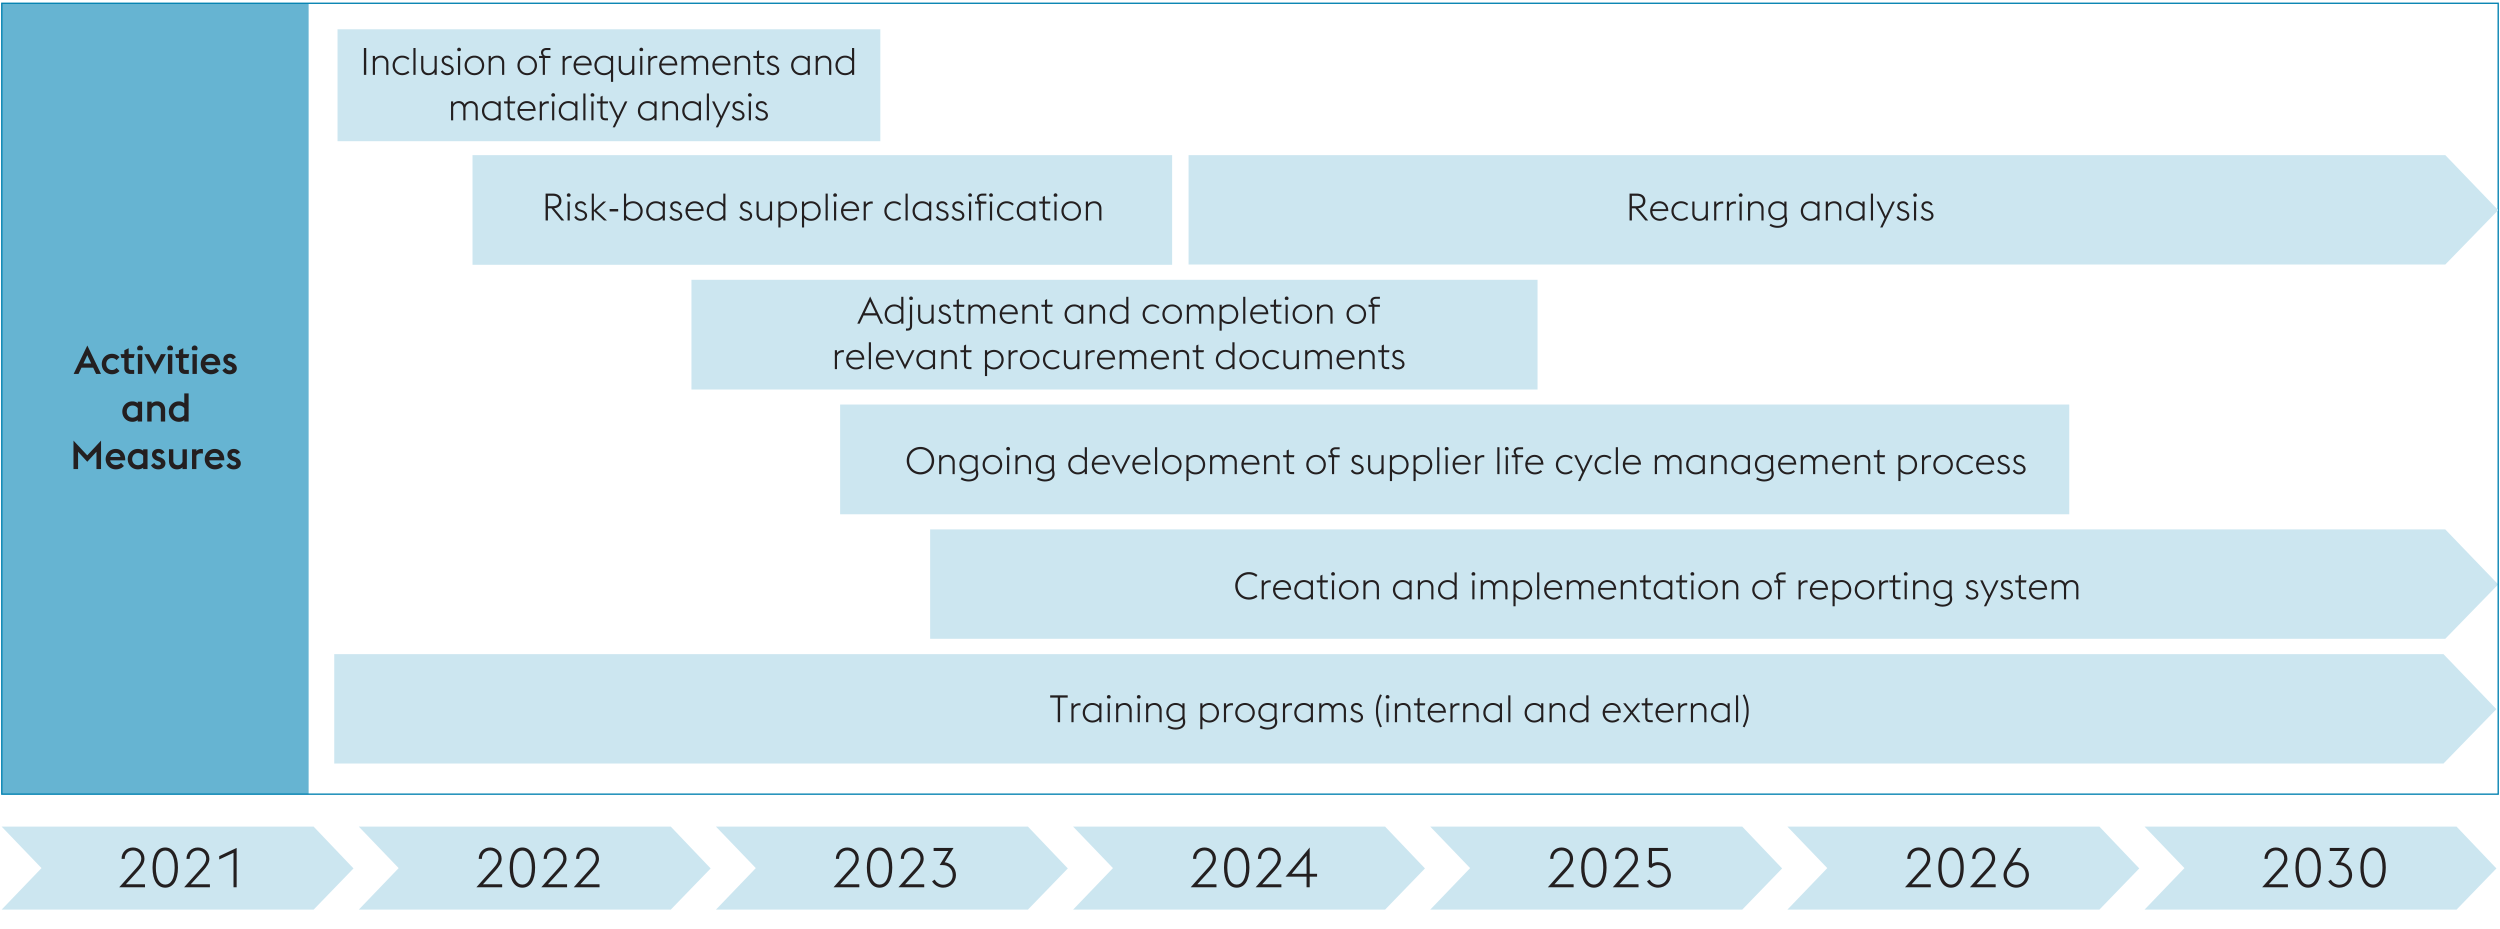 <svg xmlns="http://www.w3.org/2000/svg" width="1394" height="518" viewBox="0 0 1394 518"><g data-name="Grafik"><path fill="#66b4d2" d="M.912 1.823h171.179v441H.912z"/><path fill="#cce6f0" d="M.912 460.918l22.224 23.138L.912 507.2h173.969l22.227-22.962-22.227-23.32H.912z"/><g fill="#231f20"><path d="M80.853 494.723H66.499l9.753-10.927c1.656-1.821 2.515-3.427 2.515-5.001 0-2.686-2.055-4.568-4.601-4.568s-4.601 1.883-4.601 4.568v.093h-1.779c0-3.735 2.852-6.328 6.379-6.328 3.558 0 6.379 2.593 6.379 6.267 0 2.377-1.38 4.321-3.619 6.822l-6.748 7.408H80.85v1.666zM85.057 483.765c0-7.192 2.729-11.205 7.085-11.205s7.084 4.013 7.084 11.205-2.729 11.206-7.084 11.206-7.085-4.014-7.085-11.206zm7.085-9.477c-3.19 0-5.245 3.304-5.245 9.477s2.055 9.477 5.245 9.477 5.245-3.303 5.245-9.477-2.055-9.477-5.245-9.477zM117.048 494.723h-14.354l9.753-10.927c1.656-1.821 2.515-3.427 2.515-5.001 0-2.686-2.055-4.568-4.601-4.568s-4.601 1.883-4.601 4.568v.093h-1.779c0-3.735 2.853-6.328 6.379-6.328 3.558 0 6.379 2.593 6.379 6.267 0 2.377-1.38 4.321-3.619 6.822l-6.748 7.408h10.673v1.666zM130.207 475.523l-7.974 3.734v-1.883l9.723-4.568v21.916h-1.749v-19.199z"/></g><path fill="#cce6f0" d="M200.061 460.918l22.224 23.138-22.224 23.144H374.03l22.227-22.962-22.227-23.32H200.061z"/><g fill="#231f20"><path d="M280.001 494.723h-14.354l9.753-10.927c1.656-1.821 2.515-3.427 2.515-5.001 0-2.686-2.055-4.568-4.601-4.568s-4.601 1.883-4.601 4.568v.093h-1.779c0-3.735 2.853-6.328 6.379-6.328 3.558 0 6.379 2.593 6.379 6.267 0 2.377-1.38 4.321-3.619 6.822l-6.748 7.408h10.673v1.666zM284.205 483.765c0-7.192 2.729-11.205 7.085-11.205s7.084 4.013 7.084 11.205-2.729 11.206-7.084 11.206-7.085-4.014-7.085-11.206zm7.085-9.477c-3.19 0-5.245 3.304-5.245 9.477s2.055 9.477 5.245 9.477 5.245-3.303 5.245-9.477-2.055-9.477-5.245-9.477zM316.196 494.723h-14.354l9.753-10.927c1.656-1.821 2.515-3.427 2.515-5.001 0-2.686-2.055-4.568-4.601-4.568s-4.601 1.883-4.601 4.568v.093h-1.779c0-3.735 2.852-6.328 6.379-6.328 3.558 0 6.379 2.593 6.379 6.267 0 2.377-1.38 4.321-3.619 6.822l-6.748 7.408h10.673v1.666zM334.293 494.723h-14.354l9.753-10.927c1.656-1.821 2.515-3.427 2.515-5.001 0-2.686-2.055-4.568-4.601-4.568s-4.601 1.883-4.601 4.568v.093h-1.779c0-3.735 2.853-6.328 6.379-6.328 3.558 0 6.379 2.593 6.379 6.267 0 2.377-1.38 4.321-3.619 6.822l-6.748 7.408h10.673v1.666z"/></g><path fill="#cce6f0" d="M399.211 460.918l22.224 23.138-22.224 23.144h173.968l22.227-22.962-22.227-23.32H399.211z"/><g fill="#231f20"><path d="M479.15 494.723h-14.354l9.753-10.927c1.656-1.821 2.515-3.427 2.515-5.001 0-2.686-2.055-4.568-4.601-4.568s-4.601 1.883-4.601 4.568v.093h-1.779c0-3.735 2.853-6.328 6.379-6.328 3.558 0 6.379 2.593 6.379 6.267 0 2.377-1.38 4.321-3.619 6.822l-6.748 7.408h10.673v1.666zM483.353 483.765c0-7.192 2.729-11.205 7.085-11.205s7.084 4.013 7.084 11.205-2.729 11.206-7.084 11.206-7.085-4.014-7.085-11.206zm7.085-9.477c-3.19 0-5.245 3.304-5.245 9.477s2.055 9.477 5.245 9.477 5.245-3.303 5.245-9.477-2.055-9.477-5.245-9.477zM515.344 494.723H500.99l9.753-10.927c1.656-1.821 2.515-3.427 2.515-5.001 0-2.686-2.055-4.568-4.601-4.568s-4.601 1.883-4.601 4.568v.093h-1.779c0-3.735 2.852-6.328 6.379-6.328 3.558 0 6.379 2.593 6.379 6.267 0 2.377-1.38 4.321-3.619 6.822l-6.748 7.408h10.673v1.666zM519.732 491.42l1.503-.957c.736 1.574 2.576 2.871 4.662 2.871 3.006 0 5.337-2.223 5.337-5.371 0-3.271-2.239-5.587-5.49-5.587h-1.81l4.876-7.872h-8.219v-1.697h11.103l-4.938 7.994c3.987.494 6.288 3.674 6.288 7.162 0 3.704-2.914 7.008-7.177 7.008-2.545 0-4.968-1.482-6.134-3.551z"/></g><path fill="#cce6f0" d="M598.36 460.918l22.224 23.138L598.36 507.2h173.968l22.227-22.962-22.227-23.32H598.36z"/><g fill="#231f20"><path d="M678.3 494.723h-14.354l9.753-10.927c1.656-1.821 2.515-3.427 2.515-5.001 0-2.686-2.055-4.568-4.601-4.568s-4.601 1.883-4.601 4.568v.093h-1.778c0-3.735 2.852-6.328 6.379-6.328 3.558 0 6.38 2.593 6.38 6.267 0 2.377-1.381 4.321-3.619 6.822l-6.748 7.408H678.3v1.666zM682.503 483.765c0-7.192 2.729-11.205 7.085-11.205s7.085 4.013 7.085 11.205-2.729 11.206-7.085 11.206-7.085-4.014-7.085-11.206zm7.085-9.477c-3.189 0-5.244 3.304-5.244 9.477s2.055 9.477 5.244 9.477 5.245-3.303 5.245-9.477-2.056-9.477-5.245-9.477zM714.494 494.723H700.14l9.753-10.927c1.656-1.821 2.516-3.427 2.516-5.001 0-2.686-2.056-4.568-4.601-4.568s-4.601 1.883-4.601 4.568v.093h-1.779c0-3.735 2.853-6.328 6.38-6.328 3.558 0 6.379 2.593 6.379 6.267 0 2.377-1.38 4.321-3.619 6.822l-6.747 7.408h10.673v1.666zM728.543 488.827h-11.746l13.494-16.268v14.663h4.11v1.604h-4.11v5.896h-1.748v-5.896zm0-11.729l-8.25 10.125h8.25v-10.125z"/></g><path fill="#cce6f0" d="M797.509 460.918l22.224 23.138-22.224 23.144h173.969l22.227-22.962-22.227-23.32H797.509z"/><g fill="#231f20"><path d="M877.448 494.723h-14.354l9.753-10.927c1.656-1.821 2.515-3.427 2.515-5.001 0-2.686-2.055-4.568-4.601-4.568s-4.601 1.883-4.601 4.568v.093h-1.778c0-3.735 2.852-6.328 6.379-6.328 3.558 0 6.38 2.593 6.38 6.267 0 2.377-1.381 4.321-3.619 6.822l-6.748 7.408h10.674v1.666zM881.651 483.765c0-7.192 2.729-11.205 7.085-11.205s7.085 4.013 7.085 11.205-2.729 11.206-7.085 11.206-7.085-4.014-7.085-11.206zm7.085-9.477c-3.189 0-5.244 3.304-5.244 9.477s2.055 9.477 5.244 9.477 5.245-3.303 5.245-9.477-2.056-9.477-5.245-9.477zM913.643 494.723h-14.354l9.753-10.927c1.656-1.821 2.516-3.427 2.516-5.001 0-2.686-2.056-4.568-4.601-4.568s-4.601 1.883-4.601 4.568v.093h-1.779c0-3.735 2.853-6.328 6.38-6.328 3.558 0 6.379 2.593 6.379 6.267 0 2.377-1.38 4.321-3.619 6.822l-6.747 7.408h10.673v1.666zM918.368 491.42l1.503-.957c.767 1.574 2.576 2.871 4.661 2.871 3.006 0 5.337-2.223 5.337-5.402 0-3.24-2.208-5.556-5.49-5.556-1.717 0-2.913.956-3.649 1.636l-1.319-.586v-10.619h10.582v1.697h-8.833v7.131c.858-.494 1.993-.895 3.22-.895 4.57 0 7.33 3.395 7.33 7.191 0 3.705-2.913 7.039-7.207 7.039-2.546 0-4.969-1.482-6.134-3.551z"/></g><g><path fill="#cce6f0" d="M996.655 460.918l22.228 23.138-22.228 23.144h173.972l22.224-22.962-22.224-23.32H996.655z"/><g fill="#231f20"><path d="M1076.599 494.723h-14.354l9.753-10.927c1.656-1.821 2.515-3.427 2.515-5.001 0-2.686-2.055-4.568-4.601-4.568s-4.601 1.883-4.601 4.568v.093h-1.778c0-3.735 2.852-6.328 6.379-6.328 3.558 0 6.38 2.593 6.38 6.267 0 2.377-1.381 4.321-3.619 6.822l-6.748 7.408h10.674v1.666zM1080.802 483.765c0-7.192 2.729-11.205 7.085-11.205s7.085 4.013 7.085 11.205-2.729 11.206-7.085 11.206-7.085-4.014-7.085-11.206zm7.085-9.477c-3.189 0-5.244 3.304-5.244 9.477s2.055 9.477 5.244 9.477 5.245-3.303 5.245-9.477-2.056-9.477-5.245-9.477zM1112.793 494.723h-14.354l9.753-10.927c1.656-1.821 2.516-3.427 2.516-5.001 0-2.686-2.056-4.568-4.601-4.568s-4.601 1.883-4.601 4.568v.093h-1.779c0-3.735 2.853-6.328 6.38-6.328 3.558 0 6.379 2.593 6.379 6.267 0 2.377-1.38 4.321-3.619 6.822l-6.747 7.408h10.673v1.666zM1117.181 487.87c0-1.45.491-2.809 1.196-3.981l6.747-11.082h1.963l-5.121 8.334a6.759 6.759 0 012.27-.4c3.926 0 7.084 3.21 7.084 7.13s-3.158 7.101-7.084 7.101-7.055-3.18-7.055-7.101zm12.329 0c0-3.024-2.238-5.494-5.274-5.494s-5.245 2.47-5.245 5.494 2.208 5.464 5.245 5.464 5.274-2.438 5.274-5.464z"/></g></g><g><path fill="#cce6f0" d="M1195.805 460.918l22.227 23.138-22.227 23.144h173.971L1392 484.238l-22.224-23.32h-173.971z"/><g fill="#231f20"><path d="M1275.746 494.723h-14.354l9.753-10.927c1.656-1.821 2.516-3.427 2.516-5.001 0-2.686-2.056-4.568-4.601-4.568s-4.601 1.883-4.601 4.568v.093h-1.779c0-3.735 2.853-6.328 6.38-6.328 3.558 0 6.379 2.593 6.379 6.267 0 2.377-1.38 4.321-3.619 6.822l-6.747 7.408h10.673v1.666zM1279.95 483.765c0-7.192 2.729-11.205 7.085-11.205s7.084 4.013 7.084 11.205-2.729 11.206-7.084 11.206-7.085-4.014-7.085-11.206zm7.085-9.477c-3.19 0-5.245 3.304-5.245 9.477s2.055 9.477 5.245 9.477 5.244-3.303 5.244-9.477-2.055-9.477-5.244-9.477zM1298.231 491.42l1.503-.957c.736 1.574 2.576 2.871 4.662 2.871 3.006 0 5.337-2.223 5.337-5.371 0-3.271-2.239-5.587-5.49-5.587h-1.81l4.876-7.872h-8.219v-1.697h11.103l-4.938 7.994c3.987.494 6.287 3.674 6.287 7.162 0 3.704-2.913 7.008-7.177 7.008-2.545 0-4.968-1.482-6.134-3.551zM1316.145 483.765c0-7.192 2.729-11.205 7.085-11.205s7.085 4.013 7.085 11.205-2.729 11.206-7.085 11.206-7.085-4.014-7.085-11.206zm7.084-9.477c-3.189 0-5.244 3.304-5.244 9.477s2.055 9.477 5.244 9.477 5.245-3.303 5.245-9.477-2.056-9.477-5.245-9.477z"/></g></g><path fill="#cce6f0" d="M188.203 16.32h302.671v62.41H188.203zM468.451 225.572h685.368v61.169H468.451zM186.368 425.753h1176.098L1392 395.421l-29.534-30.687H186.368v61.019zM518.642 356.209h844.828l29.53-30.332-29.53-30.687H518.642v61.019zM385.549 156.028h471.793v61.169H385.549z"/><path fill="none" stroke="#0080b0" stroke-width=".75" d="M1 1.823h1392v441H1z"/><path fill="#cce6f0" d="M662.75 147.504h700.74l29.51-30.333-29.51-30.686H662.75v61.019zM263.473 86.485h390.1v61.169h-390.1z"/></g><g data-name="EN" fill="#231f20"><g data-name="Risikobasierte Lieferant:innen-Klassifizierung"><path d="M307.466 116.167h-1.936v6.778h-1.304v-14.994h3.956c3.072 0 4.861 1.543 4.861 4.119 0 2.301-1.494 3.822-4.061 4.076l5.66 6.799h-1.62l-5.555-6.778zm.673-1.204c2.378 0 3.535-1.056 3.535-2.893 0-1.859-1.157-2.894-3.535-2.894h-2.609v5.786h2.609zM316.054 108.839c0-.57.484-1.056 1.052-1.056s1.052.485 1.052 1.056c0 .358-.189.676-.463.866h-1.178a1.064 1.064 0 01-.463-.866zm.442 3.548h1.199v10.559h-1.199v-10.559zM320.2 121.045l1.031-.633c.568 1.014 1.347 1.584 2.567 1.584 1.305 0 2.357-.655 2.357-1.732 0-1.035-.568-1.584-2.083-2.111l-.968-.338c-1.894-.676-2.419-1.88-2.419-2.999 0-1.437 1.304-2.598 3.177-2.598 1.326 0 2.462.696 2.988 1.942l-1.031.443c-.315-.76-.989-1.267-1.999-1.267-1.031 0-1.894.55-1.894 1.499 0 .824.315 1.479 1.747 1.986l1.031.358c1.768.634 2.672 1.604 2.672 3.062 0 1.5-1.326 2.873-3.64 2.873-1.494 0-2.904-.74-3.535-2.07zM329.966 107.951h1.199v9.25l5.239-4.814h1.578l-5.429 5.005 5.913 5.554h-1.663l-5.639-5.279v5.279h-1.199v-14.994zM339.922 116.547h4.776v1.373h-4.776v-1.373zM347.919 107.951h1.199v5.914c1.01-1.098 2.314-1.647 3.893-1.647 3.135 0 5.345 2.45 5.345 5.448s-2.209 5.449-5.345 5.449c-1.578 0-2.882-.528-3.893-1.627v1.457h-1.199v-14.994zm1.199 7.52v4.413c.652 1.183 2.02 2.112 3.893 2.112 2.42 0 4.104-1.965 4.104-4.33s-1.684-4.329-4.104-4.329c-1.873 0-3.24.95-3.893 2.134zM369.532 121.51c-1.01 1.077-2.335 1.605-3.872 1.605-3.135 0-5.345-2.45-5.345-5.449s2.209-5.448 5.345-5.448c1.536 0 2.862.528 3.872 1.626v-1.457h1.2v10.559h-1.2v-1.436zm0-1.626v-4.456c-.673-1.162-2.02-2.091-3.872-2.091-2.42 0-4.103 1.964-4.103 4.329s1.683 4.33 4.103 4.33c1.873 0 3.219-.93 3.872-2.112zM373.239 121.045l1.031-.633c.568 1.014 1.347 1.584 2.567 1.584 1.305 0 2.357-.655 2.357-1.732 0-1.035-.568-1.584-2.083-2.111l-.968-.338c-1.894-.676-2.419-1.88-2.419-2.999 0-1.437 1.304-2.598 3.177-2.598 1.326 0 2.462.696 2.988 1.942l-1.031.443c-.315-.76-.989-1.267-1.999-1.267-1.031 0-1.894.55-1.894 1.499 0 .824.315 1.479 1.747 1.986l1.031.358c1.768.634 2.672 1.604 2.672 3.062 0 1.5-1.326 2.873-3.64 2.873-1.494 0-2.904-.74-3.535-2.07zM382.226 117.666c0-3.02 2.294-5.448 5.134-5.448 2.756 0 4.903 1.753 4.987 5.47h-8.879c0 2.365 1.726 4.309 4.103 4.309 1.431 0 2.504-.55 3.283-1.289l.757.846c-.905.844-2.23 1.562-4.04 1.562-3.114 0-5.345-2.45-5.345-5.449zm1.326-1.056h7.47c-.231-2.175-1.831-3.273-3.703-3.273-1.81 0-3.388 1.31-3.767 3.273zM403.292 121.51c-1.01 1.077-2.335 1.605-3.872 1.605-3.135 0-5.345-2.45-5.345-5.449s2.209-5.448 5.345-5.448c1.536 0 2.862.528 3.872 1.626v-5.893h1.2v14.994h-1.2v-1.436zm0-1.626v-4.456c-.673-1.162-2.02-2.091-3.872-2.091-2.42 0-4.103 1.964-4.103 4.329s1.683 4.33 4.103 4.33c1.873 0 3.219-.93 3.872-2.112zM412.219 121.045l1.031-.633c.568 1.014 1.347 1.584 2.567 1.584 1.305 0 2.357-.655 2.357-1.732 0-1.035-.568-1.584-2.083-2.111l-.968-.338c-1.894-.676-2.419-1.88-2.419-2.999 0-1.437 1.304-2.598 3.177-2.598 1.326 0 2.462.696 2.988 1.942l-1.031.443c-.315-.76-.989-1.267-1.999-1.267-1.031 0-1.894.55-1.894 1.499 0 .824.315 1.479 1.747 1.986l1.031.358c1.768.634 2.672 1.604 2.672 3.062 0 1.5-1.326 2.873-3.64 2.873-1.494 0-2.904-.74-3.535-2.07zM429.307 121.467c-.862 1.226-2.251 1.648-3.598 1.648-2.209 0-3.872-1.521-3.872-4.055v-6.674h1.199v6.504c0 2.007 1.221 3.105 2.988 3.105s2.904-1.078 3.282-2.577v-7.032h1.2v10.559h-1.2v-1.479zM434.003 112.387h1.199v1.479c1.01-1.098 2.314-1.647 3.893-1.647 3.135 0 5.345 2.45 5.345 5.448s-2.209 5.449-5.345 5.449c-1.578 0-2.882-.528-3.893-1.627v5.344h-1.199v-14.445zm1.199 3.084v4.413c.652 1.183 2.02 2.112 3.893 2.112 2.42 0 4.104-1.965 4.104-4.33s-1.684-4.329-4.104-4.329c-1.873 0-3.24.95-3.893 2.134zM447.178 112.387h1.199v1.479c1.01-1.098 2.314-1.647 3.893-1.647 3.135 0 5.345 2.45 5.345 5.448s-2.209 5.449-5.345 5.449c-1.578 0-2.882-.528-3.893-1.627v5.344h-1.199v-14.445zm1.2 3.084v4.413c.652 1.183 2.02 2.112 3.893 2.112 2.42 0 4.104-1.965 4.104-4.33s-1.684-4.329-4.104-4.329c-1.873 0-3.24.95-3.893 2.134zM460.354 107.951h1.199v14.994h-1.199v-14.994zM464.606 108.839c0-.57.484-1.056 1.052-1.056s1.052.485 1.052 1.056c0 .358-.189.676-.463.866h-1.178a1.064 1.064 0 01-.463-.866zm.442 3.548h1.199v10.559h-1.199v-10.559zM468.962 117.666c0-3.02 2.294-5.448 5.134-5.448 2.756 0 4.903 1.753 4.987 5.47h-8.879c0 2.365 1.726 4.309 4.103 4.309 1.431 0 2.504-.55 3.283-1.289l.757.846c-.905.844-2.23 1.562-4.04 1.562-3.114 0-5.345-2.45-5.345-5.449zm1.326-1.056h7.47c-.232-2.175-1.831-3.273-3.704-3.273-1.81 0-3.388 1.31-3.767 3.273zM481.591 112.387h1.199v1.605c.715-1.078 1.873-1.669 3.156-1.669.231 0 .463.021.694.063v1.246a3.657 3.657 0 00-.82-.105c-1.368 0-2.567.844-3.03 2.195v7.223h-1.199v-10.559zM493.124 117.666c0-2.998 2.251-5.448 5.345-5.448 1.81 0 3.135.718 4.019 1.563l-.757.865c-.779-.739-1.831-1.31-3.262-1.31-2.377 0-4.103 1.964-4.103 4.329s1.726 4.33 4.103 4.33c1.431 0 2.483-.57 3.262-1.311l.757.867c-.884.844-2.209 1.562-4.019 1.562-3.093 0-5.345-2.45-5.345-5.449zM504.931 107.951h1.199v14.994h-1.199v-14.994zM518.062 121.51c-1.01 1.077-2.335 1.605-3.872 1.605-3.135 0-5.345-2.45-5.345-5.449s2.209-5.448 5.345-5.448c1.536 0 2.862.528 3.872 1.626v-1.457h1.2v10.559h-1.2v-1.436zm0-1.626v-4.456c-.673-1.162-2.02-2.091-3.872-2.091-2.42 0-4.103 1.964-4.103 4.329s1.683 4.33 4.103 4.33c1.873 0 3.219-.93 3.872-2.112zM521.769 121.045l1.031-.633c.568 1.014 1.347 1.584 2.567 1.584 1.305 0 2.357-.655 2.357-1.732 0-1.035-.568-1.584-2.083-2.111l-.968-.338c-1.894-.676-2.419-1.88-2.419-2.999 0-1.437 1.304-2.598 3.177-2.598 1.326 0 2.462.696 2.988 1.942l-1.031.443c-.315-.76-.989-1.267-1.999-1.267-1.031 0-1.894.55-1.894 1.499 0 .824.315 1.479 1.747 1.986l1.031.358c1.768.634 2.672 1.604 2.672 3.062 0 1.5-1.326 2.873-3.64 2.873-1.494 0-2.904-.74-3.535-2.07zM530.546 121.045l1.031-.633c.568 1.014 1.347 1.584 2.567 1.584 1.305 0 2.357-.655 2.357-1.732 0-1.035-.568-1.584-2.083-2.111l-.968-.338c-1.894-.676-2.419-1.88-2.419-2.999 0-1.437 1.304-2.598 3.177-2.598 1.326 0 2.462.696 2.988 1.942l-1.031.443c-.315-.76-.989-1.267-1.999-1.267-1.031 0-1.894.55-1.894 1.499 0 .824.315 1.479 1.747 1.986l1.031.358c1.768.634 2.672 1.604 2.672 3.062 0 1.5-1.326 2.873-3.64 2.873-1.494 0-2.904-.74-3.535-2.07zM539.87 108.839c0-.57.484-1.056 1.052-1.056s1.052.485 1.052 1.056c0 .358-.189.676-.463.866h-1.178a1.064 1.064 0 01-.463-.866zm.442 3.548h1.199v10.559h-1.199v-10.559zM543.658 112.387h1.915c-.526-.443-.842-1.141-.842-1.9 0-1.479 1.241-2.535 3.136-2.535h2.125v1.141h-2.188c-1.01 0-1.852.508-1.852 1.562 0 1.162.862 1.732 1.726 1.732h2.314v1.162h-3.072v9.396h-1.199v-9.396h-2.062v-1.162zM551.551 108.839c0-.57.484-1.056 1.052-1.056s1.053.485 1.053 1.056c0 .358-.189.676-.463.866h-1.179a1.064 1.064 0 01-.463-.866zm.442 3.548h1.199v10.559h-1.199v-10.559zM555.907 117.666c0-2.998 2.252-5.448 5.345-5.448 1.81 0 3.136.718 4.02 1.563l-.758.865c-.778-.739-1.831-1.31-3.262-1.31-2.377 0-4.103 1.964-4.103 4.329s1.726 4.33 4.103 4.33c1.431 0 2.483-.57 3.262-1.311l.758.867c-.884.844-2.21 1.562-4.02 1.562-3.093 0-5.345-2.45-5.345-5.449zM576.152 121.51c-1.01 1.077-2.335 1.605-3.871 1.605-3.136 0-5.345-2.45-5.345-5.449s2.209-5.448 5.345-5.448c1.536 0 2.861.528 3.871 1.626v-1.457h1.2v10.559h-1.2v-1.436zm0-1.626v-4.456c-.673-1.162-2.02-2.091-3.871-2.091-2.42 0-4.104 1.964-4.104 4.329s1.684 4.33 4.104 4.33c1.872 0 3.219-.93 3.871-2.112zM579.333 112.387h2.104v-2.576l1.199-.592v3.168h3.136l-.274 1.162h-2.861v6.566c0 1.162.421 1.669 1.704 1.669h1.284v1.161h-1.305c-1.873 0-2.883-.781-2.883-2.787v-6.609h-1.831l-.273-1.162zM587.499 108.839c0-.57.484-1.056 1.052-1.056s1.053.485 1.053 1.056c0 .358-.189.676-.463.866h-1.179a1.064 1.064 0 01-.463-.866zm.442 3.548h1.199v10.559h-1.199v-10.559zM591.856 117.666c0-2.998 2.251-5.448 5.45-5.448s5.449 2.45 5.449 5.448-2.251 5.449-5.449 5.449-5.45-2.45-5.45-5.449zm9.659 0c0-2.365-1.662-4.329-4.208-4.329-2.505 0-4.209 1.964-4.209 4.329s1.704 4.33 4.209 4.33c2.546 0 4.208-1.965 4.208-4.33zM605.474 112.387h1.199v1.521c.842-1.267 2.23-1.689 3.619-1.689 2.209 0 3.851 1.521 3.851 4.055v6.673h-1.199v-6.504c0-2.006-1.199-3.104-2.967-3.104-1.81 0-2.904 1.099-3.304 2.598v7.011h-1.199v-10.559z"/></g><path d="M911.886 116.167h-1.937v6.778h-1.304v-14.993h3.955c3.072 0 4.861 1.542 4.861 4.118 0 2.302-1.494 3.822-4.062 4.075l5.66 6.8h-1.62l-5.555-6.778zm.673-1.204c2.378 0 3.535-1.056 3.535-2.893 0-1.859-1.157-2.894-3.535-2.894h-2.609v5.786h2.609zM920.137 117.666c0-3.02 2.294-5.448 5.135-5.448 2.756 0 4.902 1.753 4.986 5.47h-8.879c0 2.365 1.726 4.309 4.103 4.309 1.431 0 2.504-.55 3.283-1.289l.757.845c-.904.845-2.23 1.563-4.04 1.563-3.114 0-5.345-2.45-5.345-5.449zm1.326-1.056h7.47c-.231-2.175-1.831-3.273-3.703-3.273-1.81 0-3.388 1.31-3.767 3.273zM931.986 117.666c0-2.998 2.252-5.448 5.345-5.448 1.81 0 3.136.718 4.02 1.562l-.758.866c-.778-.739-1.831-1.31-3.262-1.31-2.377 0-4.103 1.964-4.103 4.329s1.726 4.33 4.103 4.33c1.431 0 2.483-.57 3.262-1.311l.758.866c-.884.845-2.21 1.563-4.02 1.563-3.093 0-5.345-2.45-5.345-5.449zM951.116 121.468c-.862 1.225-2.251 1.647-3.598 1.647-2.209 0-3.872-1.521-3.872-4.055v-6.674h1.199v6.504c0 2.007 1.221 3.105 2.988 3.105s2.904-1.078 3.282-2.577v-7.032h1.2v10.559h-1.2v-1.478zM955.812 112.387h1.199v1.605c.715-1.078 1.872-1.669 3.156-1.669.231 0 .463.021.694.063v1.246a3.657 3.657 0 00-.82-.105c-1.368 0-2.567.845-3.03 2.196v7.222h-1.199v-10.559zM962.905 112.387h1.199v1.605c.715-1.078 1.872-1.669 3.156-1.669.231 0 .463.021.694.063v1.246a3.657 3.657 0 00-.82-.105c-1.368 0-2.567.845-3.03 2.196v7.222h-1.199v-10.559zM969.556 108.839c0-.57.484-1.056 1.052-1.056s1.053.485 1.053 1.056c0 .358-.189.676-.463.866h-1.179a1.064 1.064 0 01-.463-.866zm.442 3.548h1.199v10.559h-1.199v-10.559zM974.691 112.387h1.199v1.521c.842-1.267 2.23-1.689 3.619-1.689 2.209 0 3.851 1.521 3.851 4.055v6.673h-1.199v-6.504c0-2.006-1.199-3.104-2.967-3.104-1.81 0-2.904 1.099-3.304 2.598v7.011h-1.199v-10.559zM986.688 125.775l.631-1.014c.905.676 2.462 1.162 3.936 1.162 2.02 0 4.019-.866 4.019-3.126 0-.485-.084-1.204-.315-1.647-.989 1.077-2.252 1.605-3.809 1.605-3.114 0-5.177-2.365-5.177-5.259 0-2.914 2.062-5.279 5.177-5.279 1.557 0 2.777.528 3.787 1.584v-1.415h1.2v8.384c.252.697.378 1.437.378 2.049 0 3.062-2.735 4.224-5.407 4.224-1.578 0-3.282-.486-4.419-1.268zm8.249-6.187v-4.202c-.631-1.161-1.936-2.049-3.787-2.049-2.42 0-3.935 1.837-3.935 4.16 0 2.281 1.515 4.14 3.935 4.14 1.852 0 3.156-.908 3.787-2.049zM1013.353 121.51c-1.01 1.077-2.335 1.605-3.871 1.605-3.136 0-5.345-2.45-5.345-5.449s2.209-5.448 5.345-5.448c1.536 0 2.861.528 3.871 1.626v-1.457h1.2v10.559h-1.2v-1.436zm0-1.626v-4.456c-.673-1.162-2.02-2.091-3.871-2.091-2.42 0-4.104 1.964-4.104 4.329s1.684 4.33 4.104 4.33c1.872 0 3.219-.93 3.871-2.112zM1018.049 112.387h1.199v1.521c.842-1.267 2.23-1.689 3.619-1.689 2.209 0 3.851 1.521 3.851 4.055v6.673h-1.199v-6.504c0-2.006-1.199-3.104-2.967-3.104-1.81 0-2.904 1.099-3.304 2.598v7.011h-1.199v-10.559zM1038.505 121.51c-1.01 1.077-2.336 1.605-3.872 1.605-3.135 0-5.345-2.45-5.345-5.449s2.21-5.448 5.345-5.448c1.536 0 2.862.528 3.872 1.626v-1.457h1.199v10.559h-1.199v-1.436zm0-1.626v-4.456c-.674-1.162-2.021-2.091-3.872-2.091-2.42 0-4.103 1.964-4.103 4.329s1.683 4.33 4.103 4.33c1.873 0 3.22-.93 3.872-2.112zM1043.2 107.952h1.199v14.993h-1.199v-14.993zM1050.818 121.784l-4.503-9.397h1.347l3.788 8.215 3.809-8.215h1.347l-6.923 14.445h-1.284l2.42-5.048zM1057.471 121.045l1.031-.633c.567 1.014 1.347 1.584 2.566 1.584 1.305 0 2.357-.655 2.357-1.732 0-1.035-.568-1.584-2.083-2.111l-.969-.338c-1.894-.676-2.419-1.88-2.419-2.999 0-1.437 1.304-2.598 3.177-2.598 1.326 0 2.462.696 2.988 1.942l-1.031.443c-.315-.76-.989-1.267-1.999-1.267-1.031 0-1.894.55-1.894 1.499 0 .824.315 1.479 1.746 1.985l1.031.359c1.768.634 2.672 1.604 2.672 3.062 0 1.5-1.325 2.873-3.64 2.873-1.494 0-2.904-.74-3.535-2.07zM1066.795 108.839c0-.57.483-1.056 1.052-1.056s1.052.485 1.052 1.056c0 .358-.189.676-.463.866h-1.178a1.064 1.064 0 01-.463-.866zm.441 3.548h1.199v10.559h-1.199v-10.559zM1070.94 121.045l1.031-.633c.568 1.014 1.347 1.584 2.567 1.584 1.305 0 2.356-.655 2.356-1.732 0-1.035-.568-1.584-2.083-2.111l-.968-.338c-1.894-.676-2.42-1.88-2.42-2.999 0-1.437 1.305-2.598 3.178-2.598 1.325 0 2.462.696 2.987 1.942l-1.031.443c-.315-.76-.988-1.267-1.999-1.267-1.03 0-1.894.55-1.894 1.499 0 .824.315 1.479 1.747 1.985l1.03.359c1.768.634 2.673 1.604 2.673 3.062 0 1.5-1.326 2.873-3.641 2.873-1.494 0-2.903-.74-3.535-2.07z"/><g><path d="M485.207 165.315l7.217 15.163h-1.368l-2.188-4.583h-7.323l-2.167 4.583h-1.368l7.196-15.163zm-3.072 9.334h6.144l-3.072-6.483-3.072 6.483zM502.528 179.042c-1.01 1.077-2.335 1.604-3.872 1.604-3.135 0-5.345-2.449-5.345-5.448s2.209-5.448 5.345-5.448c1.536 0 2.862.527 3.872 1.626v-5.892h1.2v14.994h-1.2v-1.437zm0-1.626v-4.456c-.673-1.161-2.02-2.091-3.872-2.091-2.42 0-4.103 1.964-4.103 4.329s1.683 4.329 4.103 4.329c1.873 0 3.219-.929 3.872-2.111zM505.162 183.202h.715c1.157 0 1.515-.549 1.515-1.71v-11.573h1.199v11.425c0 2.027-.673 3.02-2.735 3.02h-.694v-1.161zm1.789-16.831c0-.57.484-1.056 1.052-1.056s1.052.485 1.052 1.056c0 .359-.189.676-.463.865h-1.178a1.057 1.057 0 01-.463-.865zM519.408 179c-.862 1.225-2.251 1.646-3.598 1.646-2.209 0-3.872-1.52-3.872-4.055v-6.673h1.199v6.505c0 2.006 1.221 3.104 2.988 3.104s2.904-1.076 3.282-2.576v-7.032h1.2v10.56h-1.2V179zM523.115 178.577l1.031-.634c.568 1.014 1.347 1.584 2.567 1.584 1.305 0 2.357-.654 2.357-1.731 0-1.034-.568-1.584-2.083-2.112l-.968-.338c-1.894-.676-2.419-1.879-2.419-2.998 0-1.436 1.304-2.598 3.177-2.598 1.326 0 2.462.697 2.988 1.943l-1.031.443c-.315-.761-.989-1.268-1.999-1.268-1.031 0-1.894.549-1.894 1.5 0 .823.315 1.478 1.747 1.984l1.031.359c1.768.633 2.672 1.605 2.672 3.062 0 1.499-1.326 2.871-3.64 2.871-1.494 0-2.904-.738-3.535-2.069zM531.366 169.919h2.104v-2.576l1.2-.592v3.168h3.135l-.273 1.161h-2.862v6.568c0 1.161.421 1.668 1.704 1.668h1.284v1.162h-1.305c-1.873 0-2.883-.781-2.883-2.788v-6.61h-1.831l-.273-1.161zM553.672 173.974c0-1.985-1.136-3.104-2.714-3.104s-2.567 1.057-2.946 2.556a2.3 2.3 0 01.021.38v6.674h-1.2v-6.505c0-1.985-1.157-3.104-2.735-3.104-1.472 0-2.504.93-2.925 2.281v7.328h-1.199v-10.56h1.199v1.372c.842-1.14 2.104-1.541 3.241-1.541 1.347 0 2.524.697 3.135 1.943.926-1.5 2.398-1.943 3.577-1.943 2.209 0 3.745 1.521 3.745 4.055v6.674h-1.199v-6.505zM557.443 175.198c0-3.02 2.294-5.448 5.134-5.448 2.757 0 4.903 1.753 4.987 5.47h-8.88c0 2.365 1.726 4.308 4.104 4.308 1.431 0 2.504-.549 3.282-1.288l.758.845c-.905.845-2.23 1.562-4.04 1.562-3.114 0-5.345-2.449-5.345-5.448zm1.326-1.055h7.47c-.231-2.176-1.83-3.273-3.703-3.273-1.81 0-3.388 1.31-3.767 3.273zM570.071 169.919h1.199v1.521c.842-1.268 2.23-1.689 3.619-1.689 2.21 0 3.851 1.521 3.851 4.055v6.674h-1.199v-6.505c0-2.007-1.199-3.104-2.967-3.104-1.81 0-2.903 1.098-3.304 2.598v7.012h-1.199v-10.56zM580.574 169.919h2.104v-2.576l1.199-.592v3.168h3.136l-.274 1.161h-2.861v6.568c0 1.161.421 1.668 1.704 1.668h1.284v1.162h-1.305c-1.873 0-2.883-.781-2.883-2.788v-6.61h-1.831l-.273-1.161zM602.84 179.042c-1.01 1.077-2.336 1.604-3.872 1.604-3.135 0-5.345-2.449-5.345-5.448s2.21-5.448 5.345-5.448c1.536 0 2.862.527 3.872 1.626v-1.457h1.199v10.56h-1.199v-1.437zm0-1.626v-4.456c-.674-1.161-2.021-2.091-3.872-2.091-2.42 0-4.103 1.964-4.103 4.329s1.683 4.329 4.103 4.329c1.873 0 3.22-.929 3.872-2.111zM607.535 169.919h1.199v1.521c.842-1.268 2.23-1.689 3.619-1.689 2.21 0 3.851 1.521 3.851 4.055v6.674h-1.199v-6.505c0-2.007-1.199-3.104-2.967-3.104-1.81 0-2.903 1.098-3.304 2.598v7.012h-1.199v-10.56zM627.991 179.042c-1.01 1.077-2.336 1.604-3.872 1.604-3.135 0-5.345-2.449-5.345-5.448s2.21-5.448 5.345-5.448c1.536 0 2.862.527 3.872 1.626v-5.892h1.199v14.994h-1.199v-1.437zm0-1.626v-4.456c-.674-1.161-2.021-2.091-3.872-2.091-2.42 0-4.103 1.964-4.103 4.329s1.683 4.329 4.103 4.329c1.873 0 3.22-.929 3.872-2.111zM637.128 175.198c0-2.999 2.252-5.448 5.345-5.448 1.81 0 3.136.718 4.02 1.562l-.758.866c-.778-.739-1.831-1.31-3.262-1.31-2.377 0-4.103 1.964-4.103 4.329s1.726 4.329 4.103 4.329c1.431 0 2.483-.57 3.262-1.309l.758.865c-.884.845-2.21 1.562-4.02 1.562-3.093 0-5.345-2.449-5.345-5.448zM648.156 175.198c0-2.999 2.252-5.448 5.45-5.448s5.45 2.449 5.45 5.448-2.252 5.448-5.45 5.448-5.45-2.449-5.45-5.448zm9.658 0c0-2.365-1.662-4.329-4.208-4.329-2.504 0-4.208 1.964-4.208 4.329s1.704 4.329 4.208 4.329c2.546 0 4.208-1.964 4.208-4.329zM675.473 173.974c0-1.985-1.137-3.104-2.715-3.104s-2.567 1.057-2.945 2.556a2.3 2.3 0 01.021.38v6.674h-1.199v-6.505c0-1.985-1.157-3.104-2.735-3.104-1.473 0-2.504.93-2.925 2.281v7.328h-1.199v-10.56h1.199v1.372c.842-1.14 2.104-1.541 3.24-1.541 1.347 0 2.525.697 3.136 1.943.926-1.5 2.398-1.943 3.576-1.943 2.21 0 3.746 1.521 3.746 4.055v6.674h-1.199v-6.505zM680.022 169.919h1.199v1.479c1.01-1.099 2.314-1.647 3.893-1.647 3.135 0 5.345 2.449 5.345 5.448s-2.21 5.448-5.345 5.448c-1.578 0-2.883-.527-3.893-1.625v5.342h-1.199V169.92zm1.2 3.083v4.414c.652 1.183 2.02 2.111 3.893 2.111 2.42 0 4.104-1.964 4.104-4.329s-1.684-4.329-4.104-4.329c-1.873 0-3.24.95-3.893 2.133zM693.198 165.484h1.199v14.994h-1.199v-14.994zM697.112 175.198c0-3.02 2.294-5.448 5.135-5.448 2.756 0 4.902 1.753 4.986 5.47h-8.879c0 2.365 1.726 4.308 4.103 4.308 1.431 0 2.504-.549 3.283-1.288l.757.845c-.904.845-2.23 1.562-4.04 1.562-3.114 0-5.345-2.449-5.345-5.448zm1.326-1.055h7.47c-.231-2.176-1.831-3.273-3.703-3.273-1.81 0-3.388 1.31-3.767 3.273zM708.226 169.919h2.104v-2.576l1.199-.592v3.168h3.136l-.274 1.161h-2.861v6.568c0 1.161.421 1.668 1.704 1.668h1.284v1.162h-1.305c-1.873 0-2.883-.781-2.883-2.788v-6.61h-1.831l-.273-1.161zM716.392 166.371c0-.57.484-1.056 1.052-1.056s1.053.485 1.053 1.056c0 .359-.189.676-.463.865h-1.179a1.06 1.06 0 01-.463-.865zm.442 3.548h1.199v10.56h-1.199v-10.56zM720.748 175.198c0-2.999 2.252-5.448 5.45-5.448s5.45 2.449 5.45 5.448-2.252 5.448-5.45 5.448-5.45-2.449-5.45-5.448zm9.658 0c0-2.365-1.662-4.329-4.208-4.329-2.504 0-4.208 1.964-4.208 4.329s1.704 4.329 4.208 4.329c2.546 0 4.208-1.964 4.208-4.329zM734.366 169.919h1.199v1.521c.842-1.268 2.23-1.689 3.619-1.689 2.209 0 3.851 1.521 3.851 4.055v6.674h-1.199v-6.505c0-2.007-1.199-3.104-2.967-3.104-1.81 0-2.904 1.098-3.304 2.598v7.012h-1.199v-10.56zM750.825 175.198c0-2.999 2.251-5.448 5.45-5.448s5.449 2.449 5.449 5.448-2.251 5.448-5.449 5.448-5.45-2.449-5.45-5.448zm9.658 0c0-2.365-1.662-4.329-4.208-4.329-2.505 0-4.209 1.964-4.209 4.329s1.704 4.329 4.209 4.329c2.546 0 4.208-1.964 4.208-4.329zM763.096 169.919h1.914c-.525-.443-.841-1.141-.841-1.9 0-1.479 1.241-2.534 3.135-2.534h2.125v1.141h-2.188c-1.01 0-1.852.506-1.852 1.562 0 1.161.863 1.731 1.726 1.731h2.314v1.161h-3.072v9.398h-1.199v-9.398h-2.062v-1.161zM465.509 195.267h1.199v1.604c.715-1.076 1.873-1.668 3.156-1.668.231 0 .463.021.694.063v1.246a3.657 3.657 0 00-.82-.105c-1.368 0-2.567.845-3.03 2.196v7.223h-1.199v-10.56zM471.823 200.546c0-3.02 2.294-5.448 5.134-5.448 2.756 0 4.903 1.753 4.987 5.47h-8.879c0 2.365 1.726 4.308 4.103 4.308 1.431 0 2.504-.549 3.283-1.288l.757.845c-.905.845-2.23 1.562-4.04 1.562-3.114 0-5.345-2.449-5.345-5.448zm1.325-1.056h7.47c-.232-2.176-1.831-3.273-3.704-3.273-1.81 0-3.388 1.31-3.767 3.273zM484.451 190.832h1.199v14.994h-1.199v-14.994zM488.365 200.546c0-3.02 2.294-5.448 5.134-5.448 2.756 0 4.903 1.753 4.987 5.47h-8.879c0 2.365 1.726 4.308 4.103 4.308 1.431 0 2.504-.549 3.283-1.288l.757.845c-.905.845-2.23 1.562-4.04 1.562-3.114 0-5.345-2.449-5.345-5.448zm1.326-1.056h7.47c-.232-2.176-1.831-3.273-3.704-3.273-1.81 0-3.388 1.31-3.767 3.273zM499.289 195.267h1.347l3.998 8.194 3.977-8.194h1.347l-5.324 10.728-5.345-10.728zM520.186 204.39c-1.01 1.077-2.335 1.604-3.872 1.604-3.135 0-5.345-2.449-5.345-5.448s2.209-5.448 5.345-5.448c1.536 0 2.862.527 3.872 1.626v-1.457h1.2v10.56h-1.2v-1.437zm0-1.626v-4.456c-.673-1.161-2.02-2.091-3.872-2.091-2.42 0-4.103 1.964-4.103 4.329s1.683 4.329 4.103 4.329c1.873 0 3.219-.929 3.872-2.111zM524.883 195.267h1.199v1.521c.842-1.268 2.23-1.689 3.619-1.689 2.209 0 3.851 1.521 3.851 4.055v6.674h-1.199v-6.505c0-2.007-1.199-3.104-2.967-3.104-1.81 0-2.904 1.098-3.304 2.598v7.012h-1.199v-10.56zM535.385 195.267h2.104v-2.576l1.2-.592v3.168h3.135l-.273 1.161h-2.862v6.568c0 1.161.421 1.668 1.704 1.668h1.284v1.162h-1.305c-1.873 0-2.883-.781-2.883-2.788v-6.61h-1.831l-.273-1.161zM549.213 195.267h1.199v1.479c1.011-1.099 2.314-1.647 3.893-1.647 3.136 0 5.345 2.449 5.345 5.448s-2.209 5.448-5.345 5.448c-1.578 0-2.882-.527-3.893-1.625v5.342h-1.199v-14.444zm1.199 3.083v4.414c.652 1.183 2.021 2.111 3.893 2.111 2.42 0 4.104-1.964 4.104-4.329s-1.684-4.329-4.104-4.329c-1.872 0-3.24.95-3.893 2.133zM562.389 195.267h1.199v1.604c.716-1.076 1.873-1.668 3.156-1.668.231 0 .463.021.694.063v1.246a3.657 3.657 0 00-.82-.105c-1.367 0-2.567.845-3.03 2.196v7.223h-1.199v-10.56zM568.703 200.546c0-2.999 2.251-5.448 5.45-5.448s5.449 2.449 5.449 5.448-2.251 5.448-5.449 5.448-5.45-2.449-5.45-5.448zm9.658 0c0-2.365-1.662-4.329-4.208-4.329-2.505 0-4.209 1.964-4.209 4.329s1.704 4.329 4.209 4.329c2.546 0 4.208-1.964 4.208-4.329zM581.542 200.546c0-2.999 2.251-5.448 5.345-5.448 1.81 0 3.135.718 4.019 1.562l-.757.866c-.779-.739-1.831-1.31-3.262-1.31-2.378 0-4.104 1.964-4.104 4.329s1.726 4.329 4.104 4.329c1.431 0 2.482-.57 3.262-1.309l.757.865c-.884.845-2.209 1.562-4.019 1.562-3.094 0-5.345-2.449-5.345-5.448zM600.671 204.348c-.862 1.225-2.251 1.646-3.598 1.646-2.209 0-3.872-1.52-3.872-4.055v-6.673h1.199v6.505c0 2.006 1.221 3.104 2.988 3.104s2.904-1.076 3.282-2.576v-7.032h1.2v10.56h-1.2v-1.479zM605.367 195.267h1.199v1.604c.716-1.076 1.873-1.668 3.156-1.668.231 0 .463.021.694.063v1.246a3.657 3.657 0 00-.82-.105c-1.367 0-2.567.845-3.03 2.196v7.223h-1.199v-10.56zM611.682 200.546c0-3.02 2.294-5.448 5.134-5.448 2.757 0 4.903 1.753 4.987 5.47h-8.88c0 2.365 1.726 4.308 4.104 4.308 1.431 0 2.504-.549 3.282-1.288l.758.845c-.905.845-2.23 1.562-4.04 1.562-3.114 0-5.345-2.449-5.345-5.448zm1.325-1.056h7.47c-.231-2.176-1.83-3.273-3.703-3.273-1.81 0-3.388 1.31-3.767 3.273zM638.008 199.321c0-1.985-1.136-3.104-2.714-3.104s-2.567 1.057-2.946 2.556a2.3 2.3 0 01.021.38v6.674h-1.2v-6.505c0-1.985-1.157-3.104-2.735-3.104-1.473 0-2.504.93-2.925 2.281v7.328h-1.199v-10.56h1.199v1.372c.842-1.14 2.104-1.541 3.241-1.541 1.347 0 2.524.697 3.135 1.943.926-1.5 2.398-1.943 3.577-1.943 2.209 0 3.745 1.521 3.745 4.055v6.674h-1.199v-6.505zM641.779 200.546c0-3.02 2.294-5.448 5.134-5.448 2.757 0 4.903 1.753 4.987 5.47h-8.88c0 2.365 1.726 4.308 4.104 4.308 1.431 0 2.504-.549 3.282-1.288l.758.845c-.905.845-2.23 1.562-4.04 1.562-3.114 0-5.345-2.449-5.345-5.448zm1.325-1.056h7.47c-.231-2.176-1.83-3.273-3.703-3.273-1.81 0-3.388 1.31-3.767 3.273zM654.407 195.267h1.199v1.521c.842-1.268 2.23-1.689 3.619-1.689 2.21 0 3.851 1.521 3.851 4.055v6.674h-1.199v-6.505c0-2.007-1.199-3.104-2.967-3.104-1.81 0-2.903 1.098-3.304 2.598v7.012h-1.199v-10.56zM664.91 195.267h2.104v-2.576l1.199-.592v3.168h3.136l-.274 1.161h-2.861v6.568c0 1.161.421 1.668 1.704 1.668h1.284v1.162h-1.305c-1.873 0-2.883-.781-2.883-2.788v-6.61h-1.831l-.273-1.161zM687.176 204.39c-1.01 1.077-2.336 1.604-3.872 1.604-3.135 0-5.345-2.449-5.345-5.448s2.21-5.448 5.345-5.448c1.536 0 2.862.527 3.872 1.626v-5.892h1.199v14.994h-1.199v-1.437zm0-1.626v-4.456c-.674-1.161-2.021-2.091-3.872-2.091-2.42 0-4.103 1.964-4.103 4.329s1.683 4.329 4.103 4.329c1.873 0 3.22-.929 3.872-2.111zM691.093 200.546c0-2.999 2.251-5.448 5.45-5.448s5.449 2.449 5.449 5.448-2.251 5.448-5.449 5.448-5.45-2.449-5.45-5.448zm9.658 0c0-2.365-1.662-4.329-4.208-4.329-2.505 0-4.209 1.964-4.209 4.329s1.704 4.329 4.209 4.329c2.546 0 4.208-1.964 4.208-4.329zM703.932 200.546c0-2.999 2.251-5.448 5.345-5.448 1.81 0 3.135.718 4.019 1.562l-.757.866c-.779-.739-1.831-1.31-3.262-1.31-2.378 0-4.104 1.964-4.104 4.329s1.726 4.329 4.104 4.329c1.431 0 2.482-.57 3.262-1.309l.757.865c-.884.845-2.209 1.562-4.019 1.562-3.094 0-5.345-2.449-5.345-5.448zM723.062 204.348c-.862 1.225-2.252 1.646-3.599 1.646-2.209 0-3.871-1.52-3.871-4.055v-6.673h1.199v6.505c0 2.006 1.221 3.104 2.988 3.104s2.903-1.076 3.282-2.576v-7.032h1.199v10.56h-1.199v-1.479zM741.455 199.321c0-1.985-1.136-3.104-2.714-3.104s-2.567 1.057-2.946 2.556a2.3 2.3 0 01.021.38v6.674h-1.2v-6.505c0-1.985-1.157-3.104-2.735-3.104-1.473 0-2.504.93-2.925 2.281v7.328h-1.199v-10.56h1.199v1.372c.842-1.14 2.104-1.541 3.241-1.541 1.347 0 2.524.697 3.135 1.943.926-1.5 2.398-1.943 3.577-1.943 2.209 0 3.745 1.521 3.745 4.055v6.674h-1.199v-6.505zM745.227 200.546c0-3.02 2.294-5.448 5.134-5.448 2.757 0 4.903 1.753 4.987 5.47h-8.88c0 2.365 1.726 4.308 4.104 4.308 1.431 0 2.504-.549 3.282-1.288l.758.845c-.905.845-2.23 1.562-4.04 1.562-3.114 0-5.345-2.449-5.345-5.448zm1.325-1.056h7.47c-.231-2.176-1.83-3.273-3.703-3.273-1.81 0-3.388 1.31-3.767 3.273zM757.854 195.267h1.199v1.521c.842-1.268 2.23-1.689 3.619-1.689 2.21 0 3.851 1.521 3.851 4.055v6.674h-1.199v-6.505c0-2.007-1.199-3.104-2.967-3.104-1.81 0-2.903 1.098-3.304 2.598v7.012h-1.199v-10.56zM768.357 195.267h2.104v-2.576l1.199-.592v3.168h3.136l-.274 1.161h-2.861v6.568c0 1.161.421 1.668 1.704 1.668h1.284v1.162h-1.305c-1.873 0-2.883-.781-2.883-2.788v-6.61h-1.831l-.273-1.161zM775.977 203.925l1.031-.634c.567 1.014 1.347 1.584 2.566 1.584 1.305 0 2.357-.654 2.357-1.731 0-1.034-.568-1.584-2.083-2.112l-.969-.338c-1.894-.676-2.419-1.879-2.419-2.998 0-1.436 1.304-2.598 3.177-2.598 1.326 0 2.462.697 2.988 1.943l-1.031.443c-.315-.761-.989-1.268-1.999-1.268-1.031 0-1.894.549-1.894 1.5 0 .823.315 1.478 1.746 1.984l1.031.359c1.768.633 2.672 1.605 2.672 3.062 0 1.499-1.325 2.871-3.64 2.871-1.494 0-2.904-.738-3.535-2.069z"/></g><g><path d="M688.774 326.674c0-4.35 3.346-7.666 7.638-7.666 1.81 0 3.451.57 4.734 1.627l-.715 1.055c-1.053-.887-2.42-1.436-4.02-1.436-3.598 0-6.291 2.787-6.291 6.42s2.693 6.42 6.291 6.42c1.6 0 2.967-.549 4.04-1.436l.694 1.056c-1.263 1.034-2.925 1.626-4.734 1.626-4.292 0-7.638-3.315-7.638-7.666zM703.528 323.611h1.199v1.605c.715-1.077 1.872-1.668 3.156-1.668.231 0 .463.021.694.062v1.246a3.716 3.716 0 00-.82-.105c-1.368 0-2.567.845-3.03 2.196v7.223h-1.199v-10.56zM709.843 328.892c0-3.021 2.294-5.448 5.134-5.448 2.757 0 4.903 1.752 4.987 5.469h-8.88c0 2.365 1.726 4.309 4.104 4.309 1.431 0 2.504-.549 3.282-1.288l.758.845c-.905.845-2.23 1.562-4.04 1.562-3.114 0-5.345-2.449-5.345-5.448zm1.325-1.056h7.47c-.231-2.176-1.83-3.273-3.703-3.273-1.81 0-3.388 1.309-3.767 3.273zM730.908 332.734c-1.01 1.078-2.335 1.605-3.871 1.605-3.136 0-5.345-2.449-5.345-5.448s2.209-5.448 5.345-5.448c1.536 0 2.861.527 3.871 1.625v-1.457h1.2v10.56h-1.2v-1.437zm0-1.625v-4.457c-.673-1.161-2.02-2.09-3.871-2.09-2.42 0-4.104 1.964-4.104 4.329s1.684 4.329 4.104 4.329c1.872 0 3.219-.93 3.871-2.111zM734.089 323.611h2.104v-2.576l1.199-.591v3.167h3.136l-.274 1.162h-2.861v6.567c0 1.161.421 1.669 1.704 1.669h1.284v1.161h-1.305c-1.873 0-2.883-.781-2.883-2.788v-6.609h-1.831l-.273-1.162zM742.255 320.064c0-.57.484-1.057 1.052-1.057s1.053.486 1.053 1.057c0 .358-.189.676-.463.865h-1.179a1.061 1.061 0 01-.463-.865zm.442 3.547h1.199v10.56h-1.199v-10.56zM746.611 328.892c0-2.999 2.252-5.448 5.45-5.448s5.45 2.449 5.45 5.448-2.252 5.448-5.45 5.448-5.45-2.449-5.45-5.448zm9.659 0c0-2.365-1.662-4.329-4.208-4.329-2.504 0-4.208 1.964-4.208 4.329s1.704 4.329 4.208 4.329c2.546 0 4.208-1.964 4.208-4.329zM760.229 323.611h1.199v1.521c.842-1.268 2.23-1.689 3.619-1.689 2.209 0 3.851 1.52 3.851 4.055v6.673h-1.199v-6.505c0-2.006-1.199-3.104-2.967-3.104-1.81 0-2.904 1.098-3.304 2.598v7.011h-1.199v-10.56zM785.904 332.734c-1.01 1.078-2.335 1.605-3.871 1.605-3.136 0-5.345-2.449-5.345-5.448s2.209-5.448 5.345-5.448c1.536 0 2.861.527 3.871 1.625v-1.457h1.2v10.56h-1.2v-1.437zm0-1.625v-4.457c-.673-1.161-2.02-2.09-3.871-2.09-2.42 0-4.104 1.964-4.104 4.329s1.684 4.329 4.104 4.329c1.872 0 3.219-.93 3.871-2.111zM790.601 323.611h1.199v1.521c.842-1.268 2.23-1.689 3.619-1.689 2.21 0 3.851 1.52 3.851 4.055v6.673h-1.199v-6.505c0-2.006-1.199-3.104-2.967-3.104-1.81 0-2.903 1.098-3.304 2.598v7.011h-1.199v-10.56zM811.057 332.734c-1.01 1.078-2.336 1.605-3.872 1.605-3.135 0-5.345-2.449-5.345-5.448s2.21-5.448 5.345-5.448c1.536 0 2.862.527 3.872 1.625v-5.892h1.199v14.994h-1.199v-1.437zm0-1.625v-4.457c-.674-1.161-2.021-2.09-3.872-2.09-2.42 0-4.103 1.964-4.103 4.329s1.683 4.329 4.103 4.329c1.873 0 3.22-.93 3.872-2.111zM820.53 320.064c0-.57.483-1.057 1.052-1.057s1.052.486 1.052 1.057c0 .358-.189.676-.463.865h-1.178a1.061 1.061 0 01-.463-.865zm.442 3.547h1.199v10.56h-1.199v-10.56zM839.363 327.666c0-1.984-1.136-3.104-2.714-3.104s-2.567 1.056-2.946 2.555c.021.127.021.254.021.381v6.673h-1.2v-6.505c0-1.984-1.157-3.104-2.735-3.104-1.473 0-2.504.929-2.925 2.28v7.328h-1.199v-10.56h1.199v1.373c.842-1.141 2.104-1.541 3.241-1.541 1.347 0 2.524.696 3.135 1.942.926-1.499 2.398-1.942 3.577-1.942 2.209 0 3.745 1.52 3.745 4.055v6.673h-1.199v-6.505zM843.913 323.611h1.199v1.479c1.011-1.098 2.314-1.646 3.893-1.646 3.136 0 5.345 2.449 5.345 5.448s-2.209 5.448-5.345 5.448c-1.578 0-2.882-.527-3.893-1.626v5.343h-1.199v-14.445zm1.199 3.084v4.414c.652 1.182 2.021 2.111 3.893 2.111 2.42 0 4.104-1.964 4.104-4.329s-1.684-4.329-4.104-4.329c-1.872 0-3.24.95-3.893 2.133zM857.089 319.177h1.199v14.994h-1.199v-14.994zM861.004 328.892c0-3.021 2.294-5.448 5.134-5.448 2.757 0 4.903 1.752 4.987 5.469h-8.88c0 2.365 1.726 4.309 4.104 4.309 1.431 0 2.504-.549 3.282-1.288l.758.845c-.905.845-2.23 1.562-4.04 1.562-3.114 0-5.345-2.449-5.345-5.448zm1.325-1.056h7.47c-.231-2.176-1.83-3.273-3.703-3.273-1.81 0-3.388 1.309-3.767 3.273zM887.33 327.666c0-1.984-1.136-3.104-2.714-3.104s-2.567 1.056-2.946 2.555c.021.127.021.254.021.381v6.673h-1.2v-6.505c0-1.984-1.157-3.104-2.735-3.104-1.473 0-2.504.929-2.925 2.28v7.328h-1.199v-10.56h1.199v1.373c.842-1.141 2.104-1.541 3.241-1.541 1.347 0 2.524.696 3.135 1.942.926-1.499 2.398-1.942 3.577-1.942 2.209 0 3.745 1.52 3.745 4.055v6.673h-1.199v-6.505zM891.102 328.892c0-3.021 2.294-5.448 5.134-5.448 2.757 0 4.903 1.752 4.987 5.469h-8.88c0 2.365 1.726 4.309 4.104 4.309 1.431 0 2.504-.549 3.282-1.288l.758.845c-.905.845-2.23 1.562-4.04 1.562-3.114 0-5.345-2.449-5.345-5.448zm1.325-1.056h7.47c-.231-2.176-1.83-3.273-3.703-3.273-1.81 0-3.388 1.309-3.767 3.273zM903.729 323.611h1.199v1.521c.842-1.268 2.23-1.689 3.619-1.689 2.21 0 3.851 1.52 3.851 4.055v6.673h-1.199v-6.505c0-2.006-1.199-3.104-2.967-3.104-1.81 0-2.903 1.098-3.304 2.598v7.011h-1.199v-10.56zM914.232 323.611h2.104v-2.576l1.199-.591v3.167h3.136l-.274 1.162h-2.861v6.567c0 1.161.421 1.669 1.704 1.669h1.284v1.161h-1.305c-1.873 0-2.883-.781-2.883-2.788v-6.609h-1.831l-.273-1.162zM931.278 332.734c-1.01 1.078-2.336 1.605-3.872 1.605-3.135 0-5.345-2.449-5.345-5.448s2.21-5.448 5.345-5.448c1.536 0 2.862.527 3.872 1.625v-1.457h1.199v10.56h-1.199v-1.437zm0-1.625v-4.457c-.674-1.161-2.021-2.09-3.872-2.09-2.42 0-4.103 1.964-4.103 4.329s1.683 4.329 4.103 4.329c1.873 0 3.22-.93 3.872-2.111zM934.459 323.611h2.104v-2.576l1.199-.591v3.167h3.136l-.274 1.162h-2.861v6.567c0 1.161.421 1.669 1.704 1.669h1.284v1.161h-1.305c-1.873 0-2.883-.781-2.883-2.788v-6.609h-1.831l-.273-1.162zM942.625 320.064c0-.57.484-1.057 1.052-1.057s1.053.486 1.053 1.057c0 .358-.189.676-.463.865h-1.179a1.061 1.061 0 01-.463-.865zm.442 3.547h1.199v10.56h-1.199v-10.56zM946.981 328.892c0-2.999 2.252-5.448 5.45-5.448s5.45 2.449 5.45 5.448-2.252 5.448-5.45 5.448-5.45-2.449-5.45-5.448zm9.659 0c0-2.365-1.662-4.329-4.208-4.329-2.504 0-4.208 1.964-4.208 4.329s1.704 4.329 4.208 4.329c2.546 0 4.208-1.964 4.208-4.329zM960.6 323.611h1.199v1.521c.842-1.268 2.23-1.689 3.619-1.689 2.209 0 3.851 1.52 3.851 4.055v6.673h-1.199v-6.505c0-2.006-1.199-3.104-2.967-3.104-1.81 0-2.904 1.098-3.304 2.598v7.011H960.6v-10.56zM977.059 328.892c0-2.999 2.251-5.448 5.45-5.448s5.449 2.449 5.449 5.448-2.251 5.448-5.449 5.448-5.45-2.449-5.45-5.448zm9.658 0c0-2.365-1.662-4.329-4.208-4.329-2.505 0-4.209 1.964-4.209 4.329s1.704 4.329 4.209 4.329c2.546 0 4.208-1.964 4.208-4.329zM989.329 323.611h1.914c-.525-.443-.841-1.14-.841-1.9 0-1.479 1.241-2.534 3.135-2.534h2.125v1.141h-2.188c-1.01 0-1.852.507-1.852 1.562 0 1.161.863 1.731 1.726 1.731h2.314v1.162h-3.072v9.397h-1.199v-9.397h-2.062v-1.162zM1002.883 323.611h1.199v1.605c.715-1.077 1.872-1.668 3.156-1.668.231 0 .463.021.694.062v1.246a3.716 3.716 0 00-.82-.105c-1.368 0-2.567.845-3.03 2.196v7.223h-1.199v-10.56zM1009.197 328.892c0-3.021 2.294-5.448 5.134-5.448 2.757 0 4.903 1.752 4.987 5.469h-8.88c0 2.365 1.726 4.309 4.104 4.309 1.431 0 2.504-.549 3.282-1.288l.758.845c-.905.845-2.23 1.562-4.04 1.562-3.114 0-5.345-2.449-5.345-5.448zm1.325-1.056h7.47c-.231-2.176-1.83-3.273-3.703-3.273-1.81 0-3.388 1.309-3.767 3.273zM1021.825 323.611h1.199v1.479c1.01-1.098 2.314-1.646 3.893-1.646 3.135 0 5.345 2.449 5.345 5.448s-2.21 5.448-5.345 5.448c-1.578 0-2.883-.527-3.893-1.626v5.343h-1.199v-14.445zm1.199 3.084v4.414c.652 1.182 2.02 2.111 3.893 2.111 2.42 0 4.104-1.964 4.104-4.329s-1.684-4.329-4.104-4.329c-1.873 0-3.24.95-3.893 2.133zM1034.222 328.892c0-2.999 2.252-5.448 5.45-5.448s5.45 2.449 5.45 5.448-2.252 5.448-5.45 5.448-5.45-2.449-5.45-5.448zm9.658 0c0-2.365-1.662-4.329-4.208-4.329-2.504 0-4.208 1.964-4.208 4.329s1.704 4.329 4.208 4.329c2.546 0 4.208-1.964 4.208-4.329zM1047.84 323.611h1.199v1.605c.715-1.077 1.872-1.668 3.156-1.668.231 0 .463.021.694.062v1.246a3.716 3.716 0 00-.82-.105c-1.368 0-2.567.845-3.03 2.196v7.223h-1.199v-10.56zM1053.417 323.611h2.104v-2.576l1.199-.591v3.167h3.136l-.274 1.162h-2.861v6.567c0 1.161.421 1.669 1.704 1.669h1.284v1.161h-1.305c-1.873 0-2.883-.781-2.883-2.788v-6.609h-1.831l-.273-1.162zM1061.583 320.064c0-.57.484-1.057 1.052-1.057s1.053.486 1.053 1.057c0 .358-.189.676-.463.865h-1.179a1.061 1.061 0 01-.463-.865zm.442 3.547h1.199v10.56h-1.199v-10.56zM1066.719 323.611h1.199v1.521c.842-1.268 2.23-1.689 3.619-1.689 2.209 0 3.851 1.52 3.851 4.055v6.673h-1.199v-6.505c0-2.006-1.199-3.104-2.967-3.104-1.81 0-2.904 1.098-3.304 2.598v7.011h-1.199v-10.56zM1078.716 337.001l.631-1.014c.905.676 2.462 1.161 3.936 1.161 2.02 0 4.019-.865 4.019-3.125 0-.486-.084-1.204-.315-1.647-.989 1.077-2.252 1.604-3.809 1.604-3.114 0-5.177-2.365-5.177-5.258 0-2.914 2.062-5.279 5.177-5.279 1.557 0 2.777.527 3.787 1.584v-1.416h1.2v8.385c.252.696.378 1.436.378 2.048 0 3.062-2.735 4.224-5.407 4.224-1.578 0-3.282-.485-4.419-1.267zm8.248-6.189v-4.202c-.631-1.161-1.936-2.048-3.787-2.048-2.42 0-3.935 1.837-3.935 4.16 0 2.28 1.515 4.139 3.935 4.139 1.852 0 3.156-.908 3.787-2.049zM1095.953 332.271l1.031-.634c.568 1.014 1.347 1.584 2.567 1.584 1.305 0 2.356-.654 2.356-1.732 0-1.034-.568-1.583-2.083-2.111l-.968-.338c-1.894-.676-2.42-1.879-2.42-2.998 0-1.437 1.305-2.598 3.178-2.598 1.325 0 2.462.696 2.987 1.942l-1.031.443c-.315-.761-.988-1.267-1.999-1.267-1.03 0-1.894.549-1.894 1.499 0 .823.315 1.479 1.747 1.985l1.03.359c1.768.633 2.673 1.604 2.673 3.062 0 1.499-1.326 2.872-3.641 2.872-1.494 0-2.903-.739-3.535-2.069zM1108.645 333.01l-4.503-9.398h1.347l3.787 8.215 3.809-8.215h1.347l-6.923 14.445h-1.283l2.42-5.047zM1115.296 332.271l1.031-.634c.567 1.014 1.347 1.584 2.566 1.584 1.305 0 2.357-.654 2.357-1.732 0-1.034-.568-1.583-2.083-2.111l-.969-.338c-1.894-.676-2.419-1.879-2.419-2.998 0-1.437 1.304-2.598 3.177-2.598 1.326 0 2.462.696 2.988 1.942l-1.031.443c-.315-.761-.989-1.267-1.999-1.267-1.031 0-1.894.549-1.894 1.499 0 .823.315 1.479 1.746 1.985l1.031.359c1.768.633 2.672 1.604 2.672 3.062 0 1.499-1.325 2.872-3.64 2.872-1.494 0-2.904-.739-3.535-2.069zM1123.547 323.611h2.104v-2.576l1.2-.591v3.167h3.135l-.273 1.162h-2.861v6.567c0 1.161.421 1.669 1.704 1.669h1.283v1.161h-1.305c-1.872 0-2.883-.781-2.883-2.788v-6.609h-1.83l-.273-1.162zM1131.376 328.892c0-3.021 2.294-5.448 5.134-5.448 2.757 0 4.903 1.752 4.987 5.469h-8.88c0 2.365 1.726 4.309 4.104 4.309 1.431 0 2.504-.549 3.282-1.288l.758.845c-.905.845-2.23 1.562-4.04 1.562-3.114 0-5.345-2.449-5.345-5.448zm1.325-1.056h7.47c-.231-2.176-1.83-3.273-3.703-3.273-1.81 0-3.388 1.309-3.767 3.273zM1157.702 327.666c0-1.984-1.136-3.104-2.714-3.104s-2.567 1.056-2.946 2.555c.021.127.021.254.021.381v6.673h-1.2v-6.505c0-1.984-1.157-3.104-2.735-3.104-1.473 0-2.504.929-2.925 2.28v7.328h-1.199v-10.56h1.199v1.373c.842-1.141 2.104-1.541 3.241-1.541 1.347 0 2.524.696 3.135 1.942.926-1.499 2.398-1.942 3.577-1.942 2.209 0 3.745 1.52 3.745 4.055v6.673h-1.199v-6.505z"/></g><g><path d="M589.805 388.965h-4.229v-1.246h9.785v1.246h-4.251v13.748h-1.305v-13.748zM597.425 392.154h1.199v1.604c.716-1.077 1.873-1.669 3.156-1.669.231 0 .463.021.694.064v1.246a3.602 3.602 0 00-.82-.106c-1.367 0-2.567.845-3.03 2.196v7.223h-1.199v-10.559zM612.955 401.277c-1.01 1.076-2.335 1.604-3.871 1.604-3.136 0-5.345-2.45-5.345-5.448s2.209-5.449 5.345-5.449c1.536 0 2.861.528 3.871 1.627v-1.457h1.2v10.559h-1.2v-1.436zm0-1.627v-4.455c-.673-1.162-2.02-2.092-3.871-2.092-2.42 0-4.104 1.965-4.104 4.33s1.684 4.329 4.104 4.329c1.872 0 3.219-.929 3.871-2.112zM617.21 388.605c0-.57.483-1.056 1.052-1.056s1.052.485 1.052 1.056c0 .359-.189.676-.463.866h-1.178a1.063 1.063 0 01-.463-.866zm.441 3.549h1.199v10.559h-1.199v-10.559zM622.345 392.154h1.199v1.52c.842-1.267 2.23-1.689 3.619-1.689 2.21 0 3.851 1.521 3.851 4.055v6.674h-1.199v-6.504c0-2.007-1.199-3.105-2.967-3.105-1.81 0-2.903 1.099-3.304 2.598v7.012h-1.199v-10.559zM633.921 388.605c0-.57.484-1.056 1.052-1.056s1.053.485 1.053 1.056c0 .359-.189.676-.463.866h-1.179a1.063 1.063 0 01-.463-.866zm.442 3.549h1.199v10.559h-1.199v-10.559zM639.057 392.154h1.199v1.52c.842-1.267 2.23-1.689 3.619-1.689 2.209 0 3.851 1.521 3.851 4.055v6.674h-1.199v-6.504c0-2.007-1.199-3.105-2.967-3.105-1.81 0-2.904 1.099-3.304 2.598v7.012h-1.199v-10.559zM651.054 405.543l.631-1.014c.905.676 2.462 1.161 3.936 1.161 2.02 0 4.019-.866 4.019-3.126 0-.485-.084-1.203-.315-1.646-.989 1.077-2.252 1.605-3.809 1.605-3.114 0-5.177-2.365-5.177-5.259 0-2.915 2.062-5.28 5.177-5.28 1.557 0 2.777.528 3.787 1.584v-1.414h1.2v8.383c.252.697.378 1.437.378 2.049 0 3.062-2.735 4.224-5.407 4.224-1.578 0-3.282-.485-4.419-1.267zm8.248-6.188v-4.203c-.631-1.161-1.936-2.049-3.787-2.049-2.42 0-3.935 1.838-3.935 4.161 0 2.28 1.515 4.139 3.935 4.139 1.852 0 3.156-.907 3.787-2.048zM669.28 392.154h1.199v1.478c1.011-1.098 2.314-1.647 3.893-1.647 3.136 0 5.345 2.45 5.345 5.449s-2.209 5.448-5.345 5.448c-1.578 0-2.882-.528-3.893-1.626v5.343h-1.199v-14.444zm1.199 3.083v4.413c.652 1.184 2.021 2.112 3.893 2.112 2.42 0 4.104-1.964 4.104-4.329s-1.684-4.33-4.104-4.33c-1.872 0-3.24.951-3.893 2.134zM682.456 392.154h1.199v1.604c.715-1.077 1.872-1.669 3.156-1.669.231 0 .463.021.694.064v1.246a3.602 3.602 0 00-.82-.106c-1.368 0-2.567.845-3.03 2.196v7.223h-1.199v-10.559zM688.771 397.434c0-2.999 2.251-5.449 5.45-5.449s5.449 2.45 5.449 5.449-2.251 5.448-5.449 5.448-5.45-2.45-5.45-5.448zm9.658 0c0-2.365-1.662-4.33-4.208-4.33-2.505 0-4.209 1.965-4.209 4.33s1.704 4.329 4.209 4.329c2.546 0 4.208-1.964 4.208-4.329zM702.366 405.543l.631-1.014c.905.676 2.462 1.161 3.936 1.161 2.02 0 4.019-.866 4.019-3.126 0-.485-.084-1.203-.315-1.646-.989 1.077-2.252 1.605-3.809 1.605-3.114 0-5.177-2.365-5.177-5.259 0-2.915 2.062-5.28 5.177-5.28 1.557 0 2.777.528 3.787 1.584v-1.414h1.2v8.383c.252.697.378 1.437.378 2.049 0 3.062-2.735 4.224-5.407 4.224-1.578 0-3.282-.485-4.419-1.267zm8.248-6.188v-4.203c-.631-1.161-1.936-2.049-3.787-2.049-2.42 0-3.935 1.838-3.935 4.161 0 2.28 1.515 4.139 3.935 4.139 1.852 0 3.156-.907 3.787-2.048zM715.374 392.154h1.199v1.604c.715-1.077 1.872-1.669 3.156-1.669.231 0 .463.021.694.064v1.246a3.602 3.602 0 00-.82-.106c-1.368 0-2.567.845-3.03 2.196v7.223h-1.199v-10.559zM730.904 401.277c-1.01 1.076-2.336 1.604-3.872 1.604-3.135 0-5.345-2.45-5.345-5.448s2.21-5.449 5.345-5.449c1.536 0 2.862.528 3.872 1.627v-1.457h1.199v10.559h-1.199v-1.436zm0-1.627v-4.455c-.674-1.162-2.021-2.092-3.872-2.092-2.42 0-4.103 1.965-4.103 4.33s1.683 4.329 4.103 4.329c1.873 0 3.22-.929 3.872-2.112zM749.299 396.209c0-1.985-1.137-3.105-2.715-3.105s-2.567 1.057-2.945 2.556c.021.127.021.254.021.38v6.674h-1.199v-6.504c0-1.985-1.157-3.105-2.735-3.105-1.473 0-2.504.93-2.925 2.281v7.328h-1.199v-10.559h1.199v1.372c.842-1.14 2.104-1.542 3.24-1.542 1.347 0 2.525.697 3.136 1.943.926-1.5 2.398-1.943 3.576-1.943 2.21 0 3.746 1.521 3.746 4.055v6.674H749.3v-6.504zM752.859 400.812l1.031-.634c.567 1.014 1.347 1.584 2.566 1.584 1.305 0 2.357-.655 2.357-1.731 0-1.035-.568-1.584-2.083-2.112l-.969-.338c-1.894-.676-2.419-1.88-2.419-2.999 0-1.436 1.304-2.598 3.177-2.598 1.326 0 2.462.697 2.988 1.943l-1.031.443c-.315-.76-.989-1.268-1.999-1.268-1.031 0-1.894.55-1.894 1.5 0 .824.315 1.479 1.746 1.985l1.031.358c1.768.634 2.672 1.605 2.672 3.062 0 1.5-1.325 2.872-3.64 2.872-1.494 0-2.904-.739-3.535-2.069zM767.234 396.377c0-3.759.778-6.061 2.272-9.207l1.052.443c-1.494 3.02-2.146 5.533-2.146 8.764s.652 5.744 2.146 8.765l-1.052.443c-1.494-3.146-2.272-5.448-2.272-9.208zM772.664 388.605c0-.57.484-1.056 1.052-1.056s1.053.485 1.053 1.056c0 .359-.189.676-.463.866h-1.179a1.063 1.063 0 01-.463-.866zm.442 3.549h1.199v10.559h-1.199v-10.559zM777.8 392.154h1.199v1.52c.842-1.267 2.23-1.689 3.619-1.689 2.21 0 3.851 1.521 3.851 4.055v6.674h-1.199v-6.504c0-2.007-1.199-3.105-2.967-3.105-1.81 0-2.903 1.099-3.304 2.598v7.012H777.8v-10.559zM788.303 392.154h2.104v-2.577l1.199-.591v3.168h3.136l-.274 1.161h-2.861v6.567c0 1.162.421 1.668 1.704 1.668h1.284v1.162h-1.305c-1.873 0-2.883-.781-2.883-2.787v-6.61h-1.831l-.273-1.161zM796.132 397.434c0-3.02 2.294-5.449 5.135-5.449 2.756 0 4.902 1.754 4.986 5.471h-8.879c0 2.365 1.726 4.308 4.103 4.308 1.431 0 2.504-.55 3.283-1.288l.757.845c-.904.845-2.23 1.562-4.04 1.562-3.114 0-5.345-2.45-5.345-5.448zm1.326-1.057h7.47c-.231-2.175-1.831-3.273-3.703-3.273-1.81 0-3.388 1.311-3.767 3.273zM808.761 392.154h1.199v1.604c.715-1.077 1.872-1.669 3.156-1.669.231 0 .463.021.694.064v1.246a3.602 3.602 0 00-.82-.106c-1.368 0-2.567.845-3.03 2.196v7.223h-1.199v-10.559zM815.854 392.154h1.199v1.52c.842-1.267 2.23-1.689 3.619-1.689 2.209 0 3.851 1.521 3.851 4.055v6.674h-1.199v-6.504c0-2.007-1.199-3.105-2.967-3.105-1.81 0-2.904 1.099-3.304 2.598v7.012h-1.199v-10.559zM836.309 401.277c-1.01 1.076-2.335 1.604-3.871 1.604-3.136 0-5.345-2.45-5.345-5.448s2.209-5.449 5.345-5.449c1.536 0 2.861.528 3.871 1.627v-1.457h1.2v10.559h-1.2v-1.436zm0-1.627v-4.455c-.673-1.162-2.02-2.092-3.871-2.092-2.42 0-4.104 1.965-4.104 4.33s1.684 4.329 4.104 4.329c1.872 0 3.219-.929 3.871-2.112zM841.005 387.719h1.199v14.994h-1.199v-14.994zM859.355 401.277c-1.01 1.076-2.335 1.604-3.871 1.604-3.136 0-5.345-2.45-5.345-5.448s2.209-5.449 5.345-5.449c1.536 0 2.861.528 3.871 1.627v-1.457h1.2v10.559h-1.2v-1.436zm0-1.627v-4.455c-.673-1.162-2.02-2.092-3.871-2.092-2.42 0-4.104 1.965-4.104 4.33s1.684 4.329 4.104 4.329c1.872 0 3.219-.929 3.871-2.112zM864.052 392.154h1.199v1.52c.842-1.267 2.23-1.689 3.619-1.689 2.209 0 3.851 1.521 3.851 4.055v6.674h-1.199v-6.504c0-2.007-1.199-3.105-2.967-3.105-1.81 0-2.904 1.099-3.304 2.598v7.012h-1.199v-10.559zM884.507 401.277c-1.01 1.076-2.335 1.604-3.871 1.604-3.136 0-5.345-2.45-5.345-5.448s2.209-5.449 5.345-5.449c1.536 0 2.861.528 3.871 1.627v-5.893h1.2v14.994h-1.2v-1.436zm0-1.627v-4.455c-.673-1.162-2.02-2.092-3.871-2.092-2.42 0-4.104 1.965-4.104 4.33s1.684 4.329 4.104 4.329c1.872 0 3.219-.929 3.871-2.112zM893.644 397.434c0-3.02 2.294-5.449 5.135-5.449 2.756 0 4.902 1.754 4.986 5.471h-8.879c0 2.365 1.726 4.308 4.103 4.308 1.431 0 2.504-.55 3.283-1.288l.757.845c-.904.845-2.23 1.562-4.04 1.562-3.114 0-5.345-2.45-5.345-5.448zm1.326-1.057h7.47c-.231-2.175-1.831-3.273-3.703-3.273-1.81 0-3.388 1.311-3.767 3.273zM909.07 397.328l-4.019-5.174h1.41l3.324 4.244 3.324-4.244h1.41l-4.019 5.174 4.229 5.385h-1.409l-3.535-4.498-3.535 4.498h-1.41l4.229-5.385zM915.281 392.154h2.104v-2.577l1.2-.591v3.168h3.135l-.273 1.161h-2.861v6.567c0 1.162.421 1.668 1.704 1.668h1.283v1.162h-1.305c-1.872 0-2.883-.781-2.883-2.787v-6.61h-1.83l-.273-1.161zM923.11 397.434c0-3.02 2.294-5.449 5.134-5.449 2.757 0 4.903 1.754 4.987 5.471h-8.88c0 2.365 1.726 4.308 4.104 4.308 1.431 0 2.504-.55 3.282-1.288l.758.845c-.905.845-2.23 1.562-4.04 1.562-3.114 0-5.345-2.45-5.345-5.448zm1.326-1.057h7.47c-.231-2.175-1.83-3.273-3.703-3.273-1.81 0-3.388 1.311-3.767 3.273zM935.738 392.154h1.199v1.604c.716-1.077 1.873-1.669 3.156-1.669.231 0 .463.021.694.064v1.246a3.602 3.602 0 00-.82-.106c-1.367 0-2.567.845-3.03 2.196v7.223h-1.199v-10.559zM942.831 392.154h1.199v1.52c.842-1.267 2.23-1.689 3.619-1.689 2.21 0 3.851 1.521 3.851 4.055v6.674h-1.199v-6.504c0-2.007-1.199-3.105-2.967-3.105-1.81 0-2.903 1.099-3.304 2.598v7.012h-1.199v-10.559zM963.287 401.277c-1.01 1.076-2.336 1.604-3.872 1.604-3.135 0-5.345-2.45-5.345-5.448s2.21-5.449 5.345-5.449c1.536 0 2.862.528 3.872 1.627v-1.457h1.199v10.559h-1.199v-1.436zm0-1.627v-4.455c-.674-1.162-2.021-2.092-3.872-2.092-2.42 0-4.103 1.965-4.103 4.33s1.683 4.329 4.103 4.329c1.873 0 3.22-.929 3.872-2.112zM967.983 387.719h1.199v14.994h-1.199v-14.994zM972.781 405.585l-1.052-.443c1.494-3.021 2.146-5.533 2.146-8.765s-.652-5.744-2.146-8.764l1.052-.443c1.494 3.146 2.272 5.448 2.272 9.207s-.778 6.062-2.272 9.208z"/></g><g><path d="M505.597 256.871c0-4.35 3.346-7.665 7.638-7.665s7.638 3.315 7.638 7.665-3.346 7.666-7.638 7.666-7.638-3.314-7.638-7.666zm13.93 0c0-3.632-2.693-6.42-6.292-6.42s-6.292 2.788-6.292 6.42 2.693 6.42 6.292 6.42 6.292-2.787 6.292-6.42zM523.677 253.81h1.199v1.521c.842-1.268 2.23-1.689 3.619-1.689 2.209 0 3.851 1.521 3.851 4.055v6.674h-1.199v-6.505c0-2.007-1.199-3.104-2.967-3.104-1.81 0-2.904 1.098-3.304 2.598v7.012h-1.199v-10.56zM535.674 267.198l.631-1.014c.905.676 2.461 1.161 3.935 1.161 2.02 0 4.019-.865 4.019-3.125 0-.485-.084-1.203-.316-1.646-.989 1.076-2.251 1.604-3.809 1.604-3.114 0-5.176-2.365-5.176-5.259 0-2.914 2.062-5.279 5.176-5.279 1.557 0 2.777.527 3.787 1.584v-1.415h1.199v8.384a6.23 6.23 0 01.379 2.049c0 3.062-2.736 4.224-5.408 4.224-1.578 0-3.282-.485-4.418-1.268zm8.248-6.187v-4.202c-.631-1.162-1.936-2.049-3.787-2.049-2.42 0-3.935 1.838-3.935 4.16 0 2.281 1.515 4.14 3.935 4.14 1.852 0 3.156-.908 3.787-2.049zM547.902 259.089c0-2.999 2.251-5.448 5.45-5.448s5.449 2.449 5.449 5.448-2.251 5.448-5.449 5.448-5.45-2.449-5.45-5.448zm9.659 0c0-2.365-1.662-4.329-4.208-4.329-2.505 0-4.209 1.964-4.209 4.329s1.704 4.329 4.209 4.329c2.546 0 4.208-1.964 4.208-4.329zM561.077 250.262c0-.57.484-1.056 1.052-1.056s1.053.485 1.053 1.056c0 .359-.189.676-.463.865h-1.179a1.06 1.06 0 01-.463-.865zm.443 3.548h1.199v10.56h-1.199v-10.56zM566.213 253.81h1.199v1.521c.842-1.268 2.23-1.689 3.619-1.689 2.209 0 3.851 1.521 3.851 4.055v6.674h-1.199v-6.505c0-2.007-1.199-3.104-2.967-3.104-1.81 0-2.904 1.098-3.304 2.598v7.012h-1.199v-10.56zM578.21 267.198l.631-1.014c.905.676 2.462 1.161 3.936 1.161 2.02 0 4.019-.865 4.019-3.125 0-.485-.084-1.203-.315-1.646-.989 1.076-2.252 1.604-3.809 1.604-3.114 0-5.177-2.365-5.177-5.259 0-2.914 2.062-5.279 5.177-5.279 1.557 0 2.777.527 3.787 1.584v-1.415h1.2v8.384c.252.697.378 1.436.378 2.049 0 3.062-2.735 4.224-5.407 4.224-1.578 0-3.282-.485-4.419-1.268zm8.248-6.187v-4.202c-.631-1.162-1.936-2.049-3.787-2.049-2.42 0-3.935 1.838-3.935 4.16 0 2.281 1.515 4.14 3.935 4.14 1.852 0 3.156-.908 3.787-2.049zM604.874 262.933c-1.01 1.077-2.335 1.604-3.871 1.604-3.136 0-5.345-2.449-5.345-5.448s2.209-5.448 5.345-5.448c1.536 0 2.861.527 3.871 1.626v-5.892h1.2v14.994h-1.2v-1.437zm0-1.626v-4.456c-.673-1.161-2.02-2.091-3.871-2.091-2.42 0-4.104 1.964-4.104 4.329s1.684 4.329 4.104 4.329c1.872 0 3.219-.929 3.871-2.111zM608.791 259.089c0-3.02 2.294-5.448 5.135-5.448 2.756 0 4.902 1.753 4.986 5.47h-8.879c0 2.365 1.726 4.308 4.103 4.308 1.431 0 2.504-.549 3.283-1.288l.757.845c-.904.845-2.23 1.562-4.04 1.562-3.114 0-5.345-2.449-5.345-5.448zm1.326-1.056h7.47c-.231-2.176-1.831-3.273-3.703-3.273-1.81 0-3.388 1.31-3.767 3.273zM619.715 253.81h1.347l3.998 8.194 3.978-8.194h1.347l-5.324 10.728-5.345-10.728zM631.396 259.089c0-3.02 2.294-5.448 5.134-5.448 2.757 0 4.903 1.753 4.987 5.47h-8.88c0 2.365 1.726 4.308 4.104 4.308 1.431 0 2.504-.549 3.282-1.288l.758.845c-.905.845-2.23 1.562-4.04 1.562-3.114 0-5.345-2.449-5.345-5.448zm1.326-1.056h7.47c-.231-2.176-1.83-3.273-3.703-3.273-1.81 0-3.388 1.31-3.767 3.273zM644.024 249.375h1.199v14.994h-1.199v-14.994zM647.939 259.089c0-2.999 2.251-5.448 5.45-5.448s5.449 2.449 5.449 5.448-2.251 5.448-5.449 5.448-5.45-2.449-5.45-5.448zm9.659 0c0-2.365-1.662-4.329-4.208-4.329-2.505 0-4.209 1.964-4.209 4.329s1.704 4.329 4.209 4.329c2.546 0 4.208-1.964 4.208-4.329zM661.557 253.81h1.199v1.479c1.011-1.099 2.314-1.647 3.893-1.647 3.136 0 5.345 2.449 5.345 5.448s-2.209 5.448-5.345 5.448c-1.578 0-2.882-.527-3.893-1.625v5.342h-1.199v-14.444zm1.199 3.083v4.414c.652 1.183 2.021 2.111 3.893 2.111 2.42 0 4.104-1.964 4.104-4.329s-1.684-4.329-4.104-4.329c-1.872 0-3.24.95-3.893 2.133zM688.431 257.864c0-1.985-1.137-3.104-2.715-3.104s-2.567 1.057-2.945 2.556a2.3 2.3 0 01.021.38v6.674h-1.199v-6.505c0-1.985-1.157-3.104-2.735-3.104-1.473 0-2.504.93-2.925 2.281v7.328h-1.199v-10.56h1.199v1.372c.842-1.14 2.104-1.541 3.24-1.541 1.347 0 2.525.697 3.136 1.943.926-1.5 2.398-1.943 3.576-1.943 2.21 0 3.746 1.521 3.746 4.055v6.674h-1.199v-6.505zM692.201 259.089c0-3.02 2.294-5.448 5.135-5.448 2.756 0 4.902 1.753 4.986 5.47h-8.879c0 2.365 1.726 4.308 4.103 4.308 1.431 0 2.504-.549 3.283-1.288l.757.845c-.904.845-2.23 1.562-4.04 1.562-3.114 0-5.345-2.449-5.345-5.448zm1.326-1.056h7.47c-.231-2.176-1.831-3.273-3.703-3.273-1.81 0-3.388 1.31-3.767 3.273zM704.83 253.81h1.199v1.521c.842-1.268 2.23-1.689 3.619-1.689 2.209 0 3.851 1.521 3.851 4.055v6.674H712.3v-6.505c0-2.007-1.199-3.104-2.967-3.104-1.81 0-2.904 1.098-3.304 2.598v7.012h-1.199v-10.56zM715.333 253.81h2.104v-2.576l1.2-.592v3.168h3.135l-.273 1.161h-2.861v6.568c0 1.161.421 1.668 1.704 1.668h1.283v1.162h-1.305c-1.872 0-2.883-.781-2.883-2.788v-6.61h-1.83l-.273-1.161zM728.382 259.089c0-2.999 2.251-5.448 5.45-5.448s5.449 2.449 5.449 5.448-2.251 5.448-5.449 5.448-5.45-2.449-5.45-5.448zm9.658 0c0-2.365-1.662-4.329-4.208-4.329-2.505 0-4.209 1.964-4.209 4.329s1.704 4.329 4.209 4.329c2.546 0 4.208-1.964 4.208-4.329zM740.652 253.81h1.915c-.526-.443-.842-1.141-.842-1.9 0-1.479 1.241-2.534 3.136-2.534h2.125v1.141h-2.188c-1.01 0-1.852.506-1.852 1.562 0 1.161.862 1.731 1.726 1.731h2.314v1.161h-3.072v9.398h-1.199v-9.398h-2.062v-1.161zM753.217 262.468l1.031-.634c.568 1.014 1.347 1.584 2.567 1.584 1.305 0 2.356-.654 2.356-1.731 0-1.034-.568-1.584-2.083-2.112l-.968-.338c-1.894-.676-2.42-1.879-2.42-2.998 0-1.436 1.305-2.598 3.178-2.598 1.325 0 2.462.697 2.987 1.943l-1.031.443c-.315-.761-.988-1.268-1.999-1.268-1.03 0-1.894.549-1.894 1.5 0 .823.315 1.478 1.747 1.984l1.03.359c1.768.633 2.673 1.605 2.673 3.062 0 1.499-1.326 2.871-3.641 2.871-1.494 0-2.903-.738-3.535-2.069zM770.306 262.891c-.862 1.225-2.252 1.646-3.599 1.646-2.209 0-3.871-1.52-3.871-4.055v-6.673h1.199v6.505c0 2.006 1.221 3.104 2.988 3.104s2.903-1.076 3.282-2.576v-7.032h1.199v10.56h-1.199v-1.479zM775.001 253.81h1.199v1.479c1.011-1.099 2.314-1.647 3.893-1.647 3.136 0 5.345 2.449 5.345 5.448s-2.209 5.448-5.345 5.448c-1.578 0-2.882-.527-3.893-1.625v5.342h-1.199v-14.444zm1.199 3.083v4.414c.652 1.183 2.021 2.111 3.893 2.111 2.42 0 4.104-1.964 4.104-4.329s-1.684-4.329-4.104-4.329c-1.872 0-3.24.95-3.893 2.133zM788.177 253.81h1.199v1.479c1.01-1.099 2.314-1.647 3.893-1.647 3.135 0 5.345 2.449 5.345 5.448s-2.21 5.448-5.345 5.448c-1.578 0-2.883-.527-3.893-1.625v5.342h-1.199v-14.444zm1.199 3.083v4.414c.652 1.183 2.02 2.111 3.893 2.111 2.42 0 4.104-1.964 4.104-4.329s-1.684-4.329-4.104-4.329c-1.873 0-3.24.95-3.893 2.133zM801.353 249.375h1.199v14.994h-1.199v-14.994zM805.604 250.262c0-.57.484-1.056 1.052-1.056s1.053.485 1.053 1.056c0 .359-.189.676-.463.865h-1.179a1.06 1.06 0 01-.463-.865zm.442 3.548h1.199v10.56h-1.199v-10.56zM809.961 259.089c0-3.02 2.294-5.448 5.134-5.448 2.757 0 4.903 1.753 4.987 5.47h-8.88c0 2.365 1.726 4.308 4.104 4.308 1.431 0 2.504-.549 3.282-1.288l.758.845c-.905.845-2.23 1.562-4.04 1.562-3.114 0-5.345-2.449-5.345-5.448zm1.325-1.056h7.47c-.231-2.176-1.83-3.273-3.703-3.273-1.81 0-3.388 1.31-3.767 3.273zM822.589 253.81h1.199v1.604c.715-1.076 1.872-1.668 3.156-1.668.231 0 .463.021.694.063v1.246a3.657 3.657 0 00-.82-.105c-1.368 0-2.567.845-3.03 2.196v7.223h-1.199v-10.56zM834.901 249.375h1.199v14.994h-1.199v-14.994zM839.152 250.262c0-.57.484-1.056 1.052-1.056s1.053.485 1.053 1.056c0 .359-.189.676-.463.865h-1.179a1.06 1.06 0 01-.463-.865zm.443 3.548h1.199v10.56h-1.199v-10.56zM842.941 253.81h1.915c-.526-.443-.842-1.141-.842-1.9 0-1.479 1.241-2.534 3.136-2.534h2.125v1.141h-2.188c-1.01 0-1.852.506-1.852 1.562 0 1.161.862 1.731 1.726 1.731h2.314v1.161h-3.072v9.398h-1.199v-9.398h-2.062v-1.161zM850.497 259.089c0-3.02 2.294-5.448 5.134-5.448 2.757 0 4.903 1.753 4.987 5.47h-8.88c0 2.365 1.726 4.308 4.104 4.308 1.431 0 2.504-.549 3.282-1.288l.758.845c-.905.845-2.23 1.562-4.04 1.562-3.114 0-5.345-2.449-5.345-5.448zm1.325-1.056h7.47c-.231-2.176-1.83-3.273-3.703-3.273-1.81 0-3.388 1.31-3.767 3.273zM867.565 259.089c0-2.999 2.252-5.448 5.345-5.448 1.81 0 3.136.718 4.02 1.562l-.758.866c-.778-.739-1.831-1.31-3.262-1.31-2.377 0-4.103 1.964-4.103 4.329s1.726 4.329 4.103 4.329c1.431 0 2.483-.57 3.262-1.309l.758.865c-.884.845-2.21 1.562-4.02 1.562-3.093 0-5.345-2.449-5.345-5.448zM882.298 263.207l-4.503-9.397h1.347l3.788 8.215 3.809-8.215h1.347l-6.923 14.444h-1.284l2.42-5.047zM889.16 259.089c0-2.999 2.252-5.448 5.345-5.448 1.81 0 3.136.718 4.02 1.562l-.758.866c-.778-.739-1.831-1.31-3.262-1.31-2.377 0-4.103 1.964-4.103 4.329s1.726 4.329 4.103 4.329c1.431 0 2.483-.57 3.262-1.309l.758.865c-.884.845-2.21 1.562-4.02 1.562-3.093 0-5.345-2.449-5.345-5.448zM900.968 249.375h1.199v14.994h-1.199v-14.994zM904.883 259.089c0-3.02 2.294-5.448 5.134-5.448 2.757 0 4.903 1.753 4.987 5.47h-8.88c0 2.365 1.726 4.308 4.104 4.308 1.431 0 2.504-.549 3.282-1.288l.758.845c-.905.845-2.23 1.562-4.04 1.562-3.114 0-5.345-2.449-5.345-5.448zm1.325-1.056h7.47c-.231-2.176-1.83-3.273-3.703-3.273-1.81 0-3.388 1.31-3.767 3.273zM936.429 257.864c0-1.985-1.137-3.104-2.715-3.104s-2.567 1.057-2.945 2.556a2.3 2.3 0 01.021.38v6.674h-1.199v-6.505c0-1.985-1.157-3.104-2.735-3.104-1.473 0-2.504.93-2.925 2.281v7.328h-1.199v-10.56h1.199v1.372c.842-1.14 2.104-1.541 3.24-1.541 1.347 0 2.525.697 3.136 1.943.926-1.5 2.398-1.943 3.576-1.943 2.21 0 3.746 1.521 3.746 4.055v6.674h-1.199v-6.505zM949.416 262.933c-1.01 1.077-2.336 1.604-3.872 1.604-3.135 0-5.345-2.449-5.345-5.448s2.21-5.448 5.345-5.448c1.536 0 2.862.527 3.872 1.626v-1.457h1.199v10.56h-1.199v-1.437zm0-1.626v-4.456c-.674-1.161-2.021-2.091-3.872-2.091-2.42 0-4.103 1.964-4.103 4.329s1.683 4.329 4.103 4.329c1.873 0 3.22-.929 3.872-2.111zM954.112 253.81h1.199v1.521c.842-1.268 2.23-1.689 3.619-1.689 2.209 0 3.851 1.521 3.851 4.055v6.674h-1.199v-6.505c0-2.007-1.199-3.104-2.967-3.104-1.81 0-2.904 1.098-3.304 2.598v7.012h-1.199v-10.56zM974.567 262.933c-1.01 1.077-2.335 1.604-3.871 1.604-3.136 0-5.345-2.449-5.345-5.448s2.209-5.448 5.345-5.448c1.536 0 2.861.527 3.871 1.626v-1.457h1.2v10.56h-1.2v-1.437zm0-1.626v-4.456c-.673-1.161-2.02-2.091-3.871-2.091-2.42 0-4.104 1.964-4.104 4.329s1.684 4.329 4.104 4.329c1.872 0 3.219-.929 3.871-2.111zM979.243 267.198l.631-1.014c.905.676 2.462 1.161 3.935 1.161 2.021 0 4.02-.865 4.02-3.125 0-.485-.084-1.203-.315-1.646-.989 1.076-2.252 1.604-3.809 1.604-3.114 0-5.177-2.365-5.177-5.259 0-2.914 2.062-5.279 5.177-5.279 1.557 0 2.777.527 3.787 1.584v-1.415h1.199v8.384a6.23 6.23 0 01.379 2.049c0 3.062-2.735 4.224-5.408 4.224-1.578 0-3.282-.485-4.418-1.268zm8.248-6.187v-4.202c-.631-1.162-1.936-2.049-3.787-2.049-2.42 0-3.936 1.838-3.936 4.16 0 2.281 1.516 4.14 3.936 4.14 1.852 0 3.156-.908 3.787-2.049zM991.471 259.089c0-3.02 2.294-5.448 5.135-5.448 2.756 0 4.902 1.753 4.986 5.47h-8.879c0 2.365 1.726 4.308 4.103 4.308 1.431 0 2.504-.549 3.283-1.288l.757.845c-.904.845-2.23 1.562-4.04 1.562-3.114 0-5.345-2.449-5.345-5.448zm1.326-1.056h7.47c-.231-2.176-1.831-3.273-3.703-3.273-1.81 0-3.388 1.31-3.767 3.273zM1017.798 257.864c0-1.985-1.137-3.104-2.715-3.104s-2.567 1.057-2.945 2.556a2.3 2.3 0 01.021.38v6.674h-1.199v-6.505c0-1.985-1.157-3.104-2.735-3.104-1.473 0-2.504.93-2.925 2.281v7.328h-1.199v-10.56h1.199v1.372c.842-1.14 2.104-1.541 3.24-1.541 1.347 0 2.525.697 3.136 1.943.926-1.5 2.398-1.943 3.576-1.943 2.21 0 3.746 1.521 3.746 4.055v6.674h-1.199v-6.505zM1021.568 259.089c0-3.02 2.294-5.448 5.135-5.448 2.756 0 4.902 1.753 4.986 5.47h-8.879c0 2.365 1.726 4.308 4.103 4.308 1.431 0 2.504-.549 3.283-1.288l.757.845c-.904.845-2.23 1.562-4.04 1.562-3.114 0-5.345-2.449-5.345-5.448zm1.327-1.056h7.47c-.231-2.176-1.831-3.273-3.703-3.273-1.81 0-3.388 1.31-3.767 3.273zM1034.197 253.81h1.199v1.521c.842-1.268 2.23-1.689 3.619-1.689 2.209 0 3.851 1.521 3.851 4.055v6.674h-1.199v-6.505c0-2.007-1.199-3.104-2.967-3.104-1.81 0-2.904 1.098-3.304 2.598v7.012h-1.199v-10.56zM1044.7 253.81h2.104v-2.576l1.199-.592v3.168h3.136l-.274 1.161h-2.861v6.568c0 1.161.421 1.668 1.704 1.668h1.284v1.162h-1.305c-1.873 0-2.883-.781-2.883-2.788v-6.61h-1.831l-.273-1.161zM1058.527 253.81h1.199v1.479c1.011-1.099 2.314-1.647 3.893-1.647 3.136 0 5.345 2.449 5.345 5.448s-2.209 5.448-5.345 5.448c-1.578 0-2.882-.527-3.893-1.625v5.342h-1.199v-14.444zm1.2 3.083v4.414c.652 1.183 2.021 2.111 3.893 2.111 2.42 0 4.104-1.964 4.104-4.329s-1.684-4.329-4.104-4.329c-1.872 0-3.24.95-3.893 2.133zM1071.703 253.81h1.199v1.604c.716-1.076 1.873-1.668 3.156-1.668.231 0 .463.021.694.063v1.246a3.657 3.657 0 00-.82-.105c-1.367 0-2.567.845-3.03 2.196v7.223h-1.199v-10.56zM1078.018 259.089c0-2.999 2.251-5.448 5.45-5.448s5.449 2.449 5.449 5.448-2.251 5.448-5.449 5.448-5.45-2.449-5.45-5.448zm9.658 0c0-2.365-1.662-4.329-4.208-4.329-2.505 0-4.209 1.964-4.209 4.329s1.704 4.329 4.209 4.329c2.546 0 4.208-1.964 4.208-4.329zM1090.856 259.089c0-2.999 2.251-5.448 5.345-5.448 1.81 0 3.135.718 4.019 1.562l-.757.866c-.779-.739-1.831-1.31-3.262-1.31-2.378 0-4.104 1.964-4.104 4.329s1.726 4.329 4.104 4.329c1.431 0 2.482-.57 3.262-1.309l.757.865c-.884.845-2.209 1.562-4.019 1.562-3.094 0-5.345-2.449-5.345-5.448zM1101.885 259.089c0-3.02 2.294-5.448 5.135-5.448 2.756 0 4.902 1.753 4.986 5.47h-8.879c0 2.365 1.726 4.308 4.103 4.308 1.431 0 2.504-.549 3.283-1.288l.757.845c-.904.845-2.23 1.562-4.04 1.562-3.114 0-5.345-2.449-5.345-5.448zm1.326-1.056h7.47c-.231-2.176-1.831-3.273-3.703-3.273-1.81 0-3.388 1.31-3.767 3.273zM1113.524 262.468l1.031-.634c.567 1.014 1.347 1.584 2.566 1.584 1.305 0 2.357-.654 2.357-1.731 0-1.034-.568-1.584-2.083-2.112l-.969-.338c-1.894-.676-2.419-1.879-2.419-2.998 0-1.436 1.304-2.598 3.177-2.598 1.326 0 2.462.697 2.988 1.943l-1.031.443c-.315-.761-.989-1.268-1.999-1.268-1.031 0-1.894.549-1.894 1.5 0 .823.315 1.478 1.746 1.984l1.031.359c1.768.633 2.672 1.605 2.672 3.062 0 1.499-1.325 2.871-3.64 2.871-1.494 0-2.904-.738-3.535-2.069zM1122.301 262.468l1.031-.634c.567 1.014 1.347 1.584 2.566 1.584 1.305 0 2.357-.654 2.357-1.731 0-1.034-.568-1.584-2.083-2.112l-.969-.338c-1.894-.676-2.419-1.879-2.419-2.998 0-1.436 1.304-2.598 3.177-2.598 1.326 0 2.462.697 2.988 1.943l-1.031.443c-.315-.761-.989-1.268-1.999-1.268-1.031 0-1.894.549-1.894 1.5 0 .823.315 1.478 1.746 1.984l1.031.359c1.768.633 2.672 1.605 2.672 3.062 0 1.499-1.325 2.871-3.64 2.871-1.494 0-2.904-.738-3.535-2.069z"/></g><g><path d="M202.904 26.757h1.304v14.994h-1.304V26.757zM207.892 31.191h1.199v1.521c.842-1.268 2.23-1.689 3.619-1.689 2.209 0 3.851 1.52 3.851 4.055v6.673h-1.199v-6.505c0-2.006-1.199-3.104-2.967-3.104-1.81 0-2.904 1.098-3.304 2.598v7.011h-1.199v-10.56zM218.921 36.472c0-2.999 2.251-5.448 5.345-5.448 1.81 0 3.135.718 4.019 1.562l-.757.865c-.779-.738-1.831-1.309-3.262-1.309-2.377 0-4.103 1.964-4.103 4.329s1.726 4.329 4.103 4.329c1.431 0 2.483-.57 3.262-1.31l.757.866c-.884.845-2.209 1.562-4.019 1.562-3.093 0-5.345-2.449-5.345-5.448zM230.518 26.757h1.199v14.994h-1.199V26.757zM242.323 40.272c-.862 1.226-2.251 1.647-3.598 1.647-2.209 0-3.872-1.521-3.872-4.055V31.19h1.199v6.505c0 2.007 1.221 3.104 2.988 3.104s2.904-1.077 3.282-2.576V31.19h1.2v10.56h-1.2v-1.479zM245.82 39.851l1.031-.634c.568 1.014 1.347 1.584 2.567 1.584 1.305 0 2.357-.654 2.357-1.732 0-1.034-.568-1.583-2.083-2.111l-.968-.338c-1.894-.676-2.419-1.879-2.419-2.998 0-1.437 1.304-2.598 3.177-2.598 1.326 0 2.462.696 2.988 1.942l-1.031.443c-.315-.761-.989-1.267-1.999-1.267-1.031 0-1.894.549-1.894 1.499 0 .823.315 1.479 1.747 1.985l1.031.359c1.768.633 2.672 1.604 2.672 3.062 0 1.499-1.326 2.872-3.64 2.872-1.494 0-2.904-.739-3.535-2.069zM254.933 27.645c0-.57.484-1.057 1.052-1.057s1.052.486 1.052 1.057c0 .358-.189.676-.463.865h-1.178a1.061 1.061 0 01-.463-.865zm.442 3.546h1.199v10.56h-1.199v-10.56zM259.079 36.472c0-2.999 2.251-5.448 5.45-5.448s5.45 2.449 5.45 5.448-2.251 5.448-5.45 5.448-5.45-2.449-5.45-5.448zm9.658 0c0-2.365-1.662-4.329-4.208-4.329-2.504 0-4.208 1.964-4.208 4.329s1.704 4.329 4.208 4.329c2.546 0 4.208-1.964 4.208-4.329zM272.486 31.191h1.199v1.521c.842-1.268 2.23-1.689 3.619-1.689 2.209 0 3.851 1.52 3.851 4.055v6.673h-1.199v-6.505c0-2.006-1.199-3.104-2.967-3.104-1.81 0-2.904 1.098-3.304 2.598v7.011h-1.199v-10.56zM288.524 36.472c0-2.999 2.251-5.448 5.45-5.448s5.45 2.449 5.45 5.448-2.251 5.448-5.45 5.448-5.45-2.449-5.45-5.448zm9.658 0c0-2.365-1.662-4.329-4.208-4.329-2.504 0-4.208 1.964-4.208 4.329s1.704 4.329 4.208 4.329c2.546 0 4.208-1.964 4.208-4.329zM300.585 31.191h1.915c-.526-.443-.841-1.14-.841-1.9 0-1.479 1.241-2.534 3.135-2.534h2.125v1.141h-2.188c-1.01 0-1.852.507-1.852 1.562 0 1.161.863 1.731 1.726 1.731h2.314v1.162h-3.072v9.397h-1.199v-9.397h-2.062v-1.162zM313.717 31.191h1.199v1.605c.715-1.077 1.873-1.668 3.156-1.668.231 0 .463.021.694.062v1.246a3.716 3.716 0 00-.82-.105c-1.368 0-2.567.845-3.03 2.196v7.223h-1.199V31.19zM319.821 36.472c0-3.021 2.294-5.448 5.134-5.448 2.756 0 4.903 1.752 4.987 5.469h-8.879c0 2.365 1.726 4.309 4.103 4.309 1.431 0 2.504-.549 3.283-1.288l.757.845c-.905.845-2.23 1.562-4.04 1.562-3.114 0-5.345-2.449-5.345-5.448zm1.326-1.056h7.47c-.231-2.176-1.831-3.273-3.703-3.273-1.81 0-3.388 1.309-3.767 3.273zM340.676 40.314c-1.01 1.078-2.335 1.605-3.872 1.605-3.135 0-5.345-2.449-5.345-5.448s2.209-5.448 5.345-5.448c1.536 0 2.862.527 3.872 1.625v-1.457h1.2v14.445h-1.2v-5.322zm0-1.625v-4.457c-.673-1.161-2.02-2.09-3.872-2.09-2.42 0-4.103 1.964-4.103 4.329s1.683 4.329 4.103 4.329c1.873 0 3.219-.93 3.872-2.111zM352.484 40.272c-.862 1.226-2.251 1.647-3.598 1.647-2.209 0-3.872-1.521-3.872-4.055V31.19h1.199v6.505c0 2.007 1.221 3.104 2.988 3.104s2.904-1.077 3.282-2.576V31.19h1.2v10.56h-1.2v-1.479zM356.528 27.645c0-.57.484-1.057 1.052-1.057s1.052.486 1.052 1.057c0 .358-.189.676-.463.865h-1.178a1.061 1.061 0 01-.463-.865zm.441 3.546h1.199v10.56h-1.199v-10.56zM361.452 31.191h1.199v1.605c.715-1.077 1.873-1.668 3.156-1.668.231 0 .463.021.694.062v1.246a3.716 3.716 0 00-.82-.105c-1.368 0-2.567.845-3.03 2.196v7.223h-1.199V31.19zM367.556 36.472c0-3.021 2.294-5.448 5.134-5.448 2.756 0 4.903 1.752 4.987 5.469h-8.879c0 2.365 1.726 4.309 4.103 4.309 1.431 0 2.504-.549 3.283-1.288l.757.845c-.905.845-2.23 1.562-4.04 1.562-3.114 0-5.345-2.449-5.345-5.448zm1.326-1.056h7.47c-.232-2.176-1.831-3.273-3.704-3.273-1.81 0-3.388 1.309-3.767 3.273zM393.672 35.246c0-1.984-1.136-3.104-2.714-3.104s-2.567 1.056-2.946 2.555c.021.127.021.254.021.381v6.673h-1.2v-6.505c0-1.984-1.157-3.104-2.735-3.104-1.473 0-2.504.929-2.925 2.28v7.328h-1.199V31.19h1.199v1.373c.842-1.141 2.104-1.541 3.241-1.541 1.347 0 2.525.696 3.135 1.942.926-1.499 2.398-1.942 3.577-1.942 2.209 0 3.746 1.52 3.746 4.055v6.673h-1.199v-6.505zM397.233 36.472c0-3.021 2.294-5.448 5.134-5.448 2.756 0 4.903 1.752 4.987 5.469h-8.879c0 2.365 1.726 4.309 4.103 4.309 1.431 0 2.504-.549 3.283-1.288l.757.845c-.905.845-2.23 1.562-4.04 1.562-3.114 0-5.345-2.449-5.345-5.448zm1.325-1.056h7.47c-.232-2.176-1.831-3.273-3.704-3.273-1.81 0-3.388 1.309-3.767 3.273zM409.651 31.191h1.199v1.521c.842-1.268 2.23-1.689 3.619-1.689 2.209 0 3.851 1.52 3.851 4.055v6.673h-1.199v-6.505c0-2.006-1.199-3.104-2.967-3.104-1.81 0-2.904 1.098-3.304 2.598v7.011h-1.199v-10.56zM419.943 31.191h2.104v-2.576l1.2-.591v3.167h3.135l-.273 1.162h-2.862v6.567c0 1.161.421 1.669 1.704 1.669h1.284v1.161h-1.305c-1.873 0-2.883-.781-2.883-2.788v-6.609h-1.831l-.273-1.162zM427.351 39.851l1.031-.634c.568 1.014 1.347 1.584 2.567 1.584 1.305 0 2.357-.654 2.357-1.732 0-1.034-.568-1.583-2.083-2.111l-.968-.338c-1.894-.676-2.419-1.879-2.419-2.998 0-1.437 1.304-2.598 3.177-2.598 1.326 0 2.462.696 2.988 1.942l-1.031.443c-.315-.761-.989-1.267-1.999-1.267-1.031 0-1.894.549-1.894 1.499 0 .823.315 1.479 1.747 1.985l1.031.359c1.768.633 2.672 1.604 2.672 3.062 0 1.499-1.326 2.872-3.64 2.872-1.494 0-2.904-.739-3.535-2.069zM450.353 40.314c-1.01 1.078-2.335 1.605-3.872 1.605-3.135 0-5.345-2.449-5.345-5.448s2.209-5.448 5.345-5.448c1.536 0 2.862.527 3.872 1.625v-1.457h1.2v10.56h-1.2v-1.437zm0-1.625v-4.457c-.673-1.161-2.02-2.09-3.872-2.09-2.42 0-4.103 1.964-4.103 4.329s1.683 4.329 4.103 4.329c1.873 0 3.219-.93 3.872-2.111zM454.839 31.191h1.199v1.521c.842-1.268 2.23-1.689 3.619-1.689 2.209 0 3.851 1.52 3.851 4.055v6.673h-1.199v-6.505c0-2.006-1.199-3.104-2.967-3.104-1.81 0-2.904 1.098-3.304 2.598v7.011h-1.199v-10.56zM475.084 40.314c-1.01 1.078-2.335 1.605-3.872 1.605-3.135 0-5.345-2.449-5.345-5.448s2.209-5.448 5.345-5.448c1.536 0 2.862.527 3.872 1.625v-5.892h1.2V41.75h-1.2v-1.437zm0-1.625v-4.457c-.673-1.161-2.02-2.09-3.872-2.09-2.42 0-4.103 1.964-4.103 4.329s1.683 4.329 4.103 4.329c1.873 0 3.219-.93 3.872-2.111zM265.19 60.594c0-1.984-1.136-3.104-2.714-3.104s-2.567 1.056-2.946 2.555c.021.127.021.254.021.381v6.673h-1.2v-6.505c0-1.984-1.157-3.104-2.735-3.104-1.473 0-2.504.929-2.925 2.28v7.328h-1.199v-10.56h1.199v1.373c.842-1.141 2.104-1.541 3.241-1.541 1.347 0 2.525.696 3.135 1.942.926-1.499 2.398-1.942 3.577-1.942 2.209 0 3.746 1.52 3.746 4.055v6.673h-1.199v-6.505zM277.967 65.662c-1.01 1.078-2.335 1.605-3.872 1.605-3.135 0-5.345-2.449-5.345-5.448s2.209-5.448 5.345-5.448c1.536 0 2.862.527 3.872 1.625v-1.457h1.2v10.56h-1.2v-1.437zm0-1.625V59.58c-.673-1.161-2.02-2.09-3.872-2.09-2.42 0-4.103 1.964-4.103 4.329s1.683 4.329 4.103 4.329c1.873 0 3.219-.93 3.872-2.111zM280.937 56.539h2.104v-2.576l1.2-.591v3.167h3.135l-.274 1.162h-2.861v6.567c0 1.161.421 1.669 1.704 1.669h1.284v1.161h-1.305c-1.873 0-2.883-.781-2.883-2.788v-6.609h-1.831l-.273-1.162zM288.556 61.819c0-3.021 2.294-5.448 5.134-5.448 2.756 0 4.903 1.752 4.987 5.469h-8.879c0 2.365 1.726 4.309 4.103 4.309 1.431 0 2.504-.549 3.283-1.288l.757.845c-.905.845-2.23 1.562-4.04 1.562-3.114 0-5.345-2.449-5.345-5.448zm1.326-1.055h7.47c-.232-2.176-1.831-3.273-3.704-3.273-1.81 0-3.388 1.309-3.767 3.273zM300.973 56.539h1.199v1.605c.715-1.077 1.873-1.668 3.156-1.668.231 0 .463.021.694.062v1.246a3.716 3.716 0 00-.82-.105c-1.368 0-2.567.845-3.03 2.196v7.223h-1.199v-10.56zM307.414 52.992c0-.57.484-1.057 1.052-1.057s1.052.486 1.052 1.057c0 .358-.189.676-.463.865h-1.178a1.061 1.061 0 01-.463-.865zm.442 3.547h1.199v10.56h-1.199v-10.56zM320.777 65.662c-1.01 1.078-2.335 1.605-3.872 1.605-3.135 0-5.345-2.449-5.345-5.448s2.209-5.448 5.345-5.448c1.536 0 2.862.527 3.872 1.625v-1.457h1.2v10.56h-1.2v-1.437zm0-1.625V59.58c-.673-1.161-2.02-2.09-3.872-2.09-2.42 0-4.103 1.964-4.103 4.329s1.683 4.329 4.103 4.329c1.873 0 3.219-.93 3.872-2.111zM325.262 52.104h1.199v14.994h-1.199V52.104zM329.303 52.992c0-.57.484-1.057 1.052-1.057s1.052.486 1.052 1.057c0 .358-.189.676-.463.865h-1.178a1.061 1.061 0 01-.463-.865zm.442 3.547h1.199v10.56h-1.199v-10.56zM332.713 56.539h2.104v-2.576l1.2-.591v3.167h3.135l-.273 1.162h-2.862v6.567c0 1.161.421 1.669 1.704 1.669h1.284v1.161H337.7c-1.873 0-2.883-.781-2.883-2.788v-6.609h-1.831l-.273-1.162zM344.035 65.938l-4.503-9.398h1.347l3.788 8.215 3.809-8.215h1.347L342.9 70.985h-1.284l2.42-5.047zM364.912 65.662c-1.01 1.078-2.335 1.605-3.872 1.605-3.135 0-5.345-2.449-5.345-5.448s2.209-5.448 5.345-5.448c1.536 0 2.862.527 3.872 1.625v-1.457h1.2v10.56h-1.2v-1.437zm0-1.625V59.58c-.673-1.161-2.02-2.09-3.872-2.09-2.42 0-4.103 1.964-4.103 4.329s1.683 4.329 4.103 4.329c1.873 0 3.219-.93 3.872-2.111zM369.398 56.539h1.199v1.521c.842-1.268 2.23-1.689 3.619-1.689 2.209 0 3.851 1.52 3.851 4.055v6.673h-1.199v-6.505c0-2.006-1.199-3.104-2.967-3.104-1.81 0-2.904 1.098-3.304 2.598v7.011h-1.199v-10.56zM389.643 65.662c-1.01 1.078-2.335 1.605-3.872 1.605-3.135 0-5.345-2.449-5.345-5.448s2.209-5.448 5.345-5.448c1.536 0 2.862.527 3.872 1.625v-1.457h1.2v10.56h-1.2v-1.437zm0-1.625V59.58c-.673-1.161-2.02-2.09-3.872-2.09-2.42 0-4.103 1.964-4.103 4.329s1.683 4.329 4.103 4.329c1.873 0 3.219-.93 3.872-2.111zM394.129 52.104h1.199v14.994h-1.199V52.104zM401.536 65.938l-4.503-9.398h1.347l3.788 8.215 3.809-8.215h1.347l-6.923 14.445h-1.284l2.42-5.047zM407.978 65.198l1.031-.634c.568 1.014 1.347 1.584 2.567 1.584 1.305 0 2.357-.654 2.357-1.732 0-1.034-.568-1.583-2.083-2.111l-.968-.338c-1.894-.676-2.419-1.879-2.419-2.998 0-1.437 1.304-2.598 3.177-2.598 1.326 0 2.462.696 2.988 1.942l-1.031.443c-.315-.761-.989-1.267-1.999-1.267-1.031 0-1.894.549-1.894 1.499 0 .823.315 1.479 1.747 1.985l1.031.359c1.768.633 2.672 1.604 2.672 3.062 0 1.499-1.326 2.872-3.64 2.872-1.494 0-2.904-.739-3.535-2.069zM417.092 52.992c0-.57.484-1.057 1.052-1.057s1.052.486 1.052 1.057c0 .358-.189.676-.463.865h-1.178a1.061 1.061 0 01-.463-.865zm.441 3.547h1.199v10.56h-1.199v-10.56zM421.027 65.198l1.031-.634c.568 1.014 1.347 1.584 2.567 1.584 1.305 0 2.357-.654 2.357-1.732 0-1.034-.568-1.583-2.083-2.111l-.968-.338c-1.894-.676-2.419-1.879-2.419-2.998 0-1.437 1.304-2.598 3.177-2.598 1.326 0 2.462.696 2.988 1.942l-1.031.443c-.315-.761-.989-1.267-1.999-1.267-1.031 0-1.894.549-1.894 1.499 0 .823.315 1.479 1.747 1.985l1.031.359c1.768.633 2.672 1.604 2.672 3.062 0 1.499-1.326 2.872-3.64 2.872-1.494 0-2.904-.739-3.535-2.069z"/></g><g><path d="M48.691 192.646l7.64 15.863h-2.752l-1.629-3.49h-6.539l-1.629 3.49h-2.73l7.641-15.863zm-2.18 10.032h4.338l-2.158-4.641-2.18 4.641zM56.75 202.986c0-3.226 2.422-5.7 5.681-5.7 1.761 0 3.192.729 4.206 1.834l-1.651 1.701c-.573-.663-1.409-1.171-2.554-1.171-1.872 0-3.193 1.414-3.193 3.336s1.321 3.336 3.193 3.336c1.145 0 1.981-.508 2.554-1.17l1.651 1.701c-1.013 1.104-2.444 1.834-4.206 1.834-3.259 0-5.681-2.475-5.681-5.701zM67.187 197.463h2.136v-2.121l2.422-1.193v3.314h3.347l-.529 2.165h-2.818v5.016c0 1.127.309 1.636 1.563 1.636h1.519v2.23h-2.136c-2.114 0-3.369-1.259-3.369-3.357v-5.524h-1.607l-.528-2.165zM76.479 194.26c0-.885.727-1.613 1.607-1.613s1.607.729 1.607 1.613c0 .375-.132.75-.396 1.061h-2.422a1.619 1.619 0 01-.396-1.061zm.396 3.203h2.422v11.047h-2.422v-11.047zM80.442 197.463h2.73l3.303 6.496 3.259-6.496h2.774l-6.033 11.225-6.033-11.225zM93.257 194.26c0-.885.727-1.613 1.607-1.613s1.607.729 1.607 1.613c0 .375-.132.75-.396 1.061h-2.422a1.619 1.619 0 01-.396-1.061zm.397 3.203h2.422v11.047h-2.422v-11.047zM97.639 197.463h2.136v-2.121l2.422-1.193v3.314h3.347l-.529 2.165h-2.818v5.016c0 1.127.309 1.636 1.563 1.636h1.519v2.23h-2.136c-2.114 0-3.369-1.259-3.369-3.357v-5.524h-1.607l-.528-2.165zM106.931 194.26c0-.885.727-1.613 1.607-1.613s1.607.729 1.607 1.613c0 .375-.132.75-.396 1.061h-2.422a1.619 1.619 0 01-.396-1.061zm.396 3.203h2.422v11.047h-2.422v-11.047zM111.929 202.986c0-3.226 2.422-5.7 5.637-5.7 3.061 0 5.108 2.165 5.262 5.7v.663h-8.389c.242 1.569 1.52 2.63 3.171 2.63a3.8 3.8 0 002.862-1.26l1.629 1.745c-.947 1.104-2.554 1.923-4.492 1.923-3.259 0-5.681-2.475-5.681-5.701zm2.577-1.215h5.659c-.287-1.502-1.321-2.254-2.774-2.254-1.299 0-2.488.861-2.884 2.254zM123.995 206.434l1.849-1.326c.529.906 1.145 1.414 2.246 1.414.837 0 1.409-.42 1.409-1.016 0-.641-.462-1.017-1.475-1.393l-.771-.309c-1.872-.729-2.686-1.9-2.686-3.403 0-1.79 1.497-3.115 3.545-3.115 1.409 0 2.62.552 3.435 1.923l-1.784 1.236c-.374-.685-.903-.994-1.607-.994-.638 0-1.211.332-1.211.884 0 .575.375.929 1.409 1.349l.792.287c1.85.729 2.885 1.701 2.885 3.424 0 1.945-1.607 3.293-3.941 3.293-1.739 0-3.193-.707-4.095-2.254zM76.809 234.232c-.771.619-1.783.973-2.95.973-3.259 0-5.659-2.475-5.659-5.701s2.4-5.7 5.659-5.7c1.167 0 2.18.376 2.95.994v-.817h2.422v11.047h-2.422v-.795zm0-2.849v-3.757c-.594-.905-1.717-1.503-2.928-1.503-1.872 0-3.193 1.459-3.193 3.381s1.321 3.381 3.193 3.381c1.211 0 2.334-.597 2.928-1.502zM82.116 223.98h2.422v1.039c.771-.84 1.938-1.216 3.083-1.216 2.73 0 4.47 1.9 4.47 4.751v6.473h-2.422v-6.43c0-1.192-.881-2.475-2.51-2.475-1.233 0-2.18.642-2.62 1.945v6.959h-2.422v-11.047zM102.747 234.232c-.771.619-1.783.973-2.95.973-3.259 0-5.659-2.475-5.659-5.701s2.4-5.7 5.659-5.7c1.167 0 2.18.376 2.95.994v-5.457h2.422v15.687h-2.422v-.795zm0-2.849v-3.757c-.594-.905-1.717-1.503-2.928-1.503-1.872 0-3.193 1.459-3.193 3.381s1.321 3.381 3.193 3.381c1.211 0 2.334-.597 2.928-1.502zM40.974 245.682l7.685 8.219 7.685-8.219v15.863H53.79v-9.633l-5.13 5.568-5.13-5.568v9.633h-2.554v-15.863zM58.92 256.021c0-3.226 2.422-5.7 5.637-5.7 3.061 0 5.108 2.165 5.262 5.7v.663H61.43c.242 1.569 1.52 2.63 3.171 2.63a3.8 3.8 0 002.862-1.26l1.629 1.745c-.947 1.104-2.554 1.923-4.492 1.923-3.259 0-5.681-2.475-5.681-5.701zm2.576-1.214h5.659c-.287-1.502-1.321-2.254-2.774-2.254-1.299 0-2.488.861-2.884 2.254zM79.837 260.75c-.771.619-1.783.973-2.95.973-3.259 0-5.659-2.475-5.659-5.701s2.4-5.7 5.659-5.7c1.167 0 2.18.376 2.95.994v-.817h2.422v11.047h-2.422v-.795zm0-2.85v-3.757c-.594-.905-1.717-1.503-2.928-1.503-1.872 0-3.193 1.459-3.193 3.381s1.321 3.381 3.193 3.381c1.211 0 2.334-.597 2.928-1.502zM84.197 259.469l1.849-1.326c.529.906 1.145 1.414 2.246 1.414.837 0 1.409-.42 1.409-1.016 0-.641-.462-1.017-1.475-1.393l-.771-.309c-1.872-.729-2.686-1.9-2.686-3.403 0-1.79 1.497-3.115 3.545-3.115 1.409 0 2.62.552 3.435 1.923l-1.784 1.236c-.375-.685-.903-.994-1.607-.994-.638 0-1.211.332-1.211.884 0 .575.375.929 1.409 1.349l.792.287c1.85.729 2.885 1.701 2.885 3.424 0 1.945-1.607 3.293-3.941 3.293-1.739 0-3.193-.707-4.095-2.254zM101.767 260.529c-.771.84-1.938 1.193-3.083 1.193-2.73 0-4.47-1.9-4.47-4.751v-6.474h2.422v6.43c0 1.193.903 2.475 2.51 2.475 1.233 0 2.158-.619 2.62-1.878v-7.026h2.422v11.047h-2.422v-1.016zM107.074 250.498h2.422v1.082c.705-.839 1.651-1.236 2.84-1.236.286 0 .55.021.792.066v2.541c-.33-.111-.749-.155-1.211-.155-1.035 0-1.938.397-2.422 1.325v7.424h-2.422v-11.047zM114.164 256.021c0-3.226 2.422-5.7 5.637-5.7 3.061 0 5.108 2.165 5.262 5.7v.663h-8.389c.242 1.569 1.52 2.63 3.171 2.63a3.8 3.8 0 002.862-1.26l1.629 1.745c-.947 1.104-2.554 1.923-4.492 1.923-3.259 0-5.681-2.475-5.681-5.701zm2.576-1.214h5.659c-.287-1.502-1.321-2.254-2.774-2.254-1.299 0-2.488.861-2.884 2.254zM126.231 259.469l1.849-1.326c.529.906 1.145 1.414 2.246 1.414.837 0 1.409-.42 1.409-1.016 0-.641-.462-1.017-1.475-1.393l-.771-.309c-1.872-.729-2.686-1.9-2.686-3.403 0-1.79 1.497-3.115 3.545-3.115 1.409 0 2.62.552 3.435 1.923l-1.784 1.236c-.374-.685-.903-.994-1.607-.994-.638 0-1.211.332-1.211.884 0 .575.375.929 1.409 1.349l.792.287c1.85.729 2.885 1.701 2.885 3.424 0 1.945-1.607 3.293-3.941 3.293-1.739 0-3.193-.707-4.095-2.254z"/></g></g></svg>